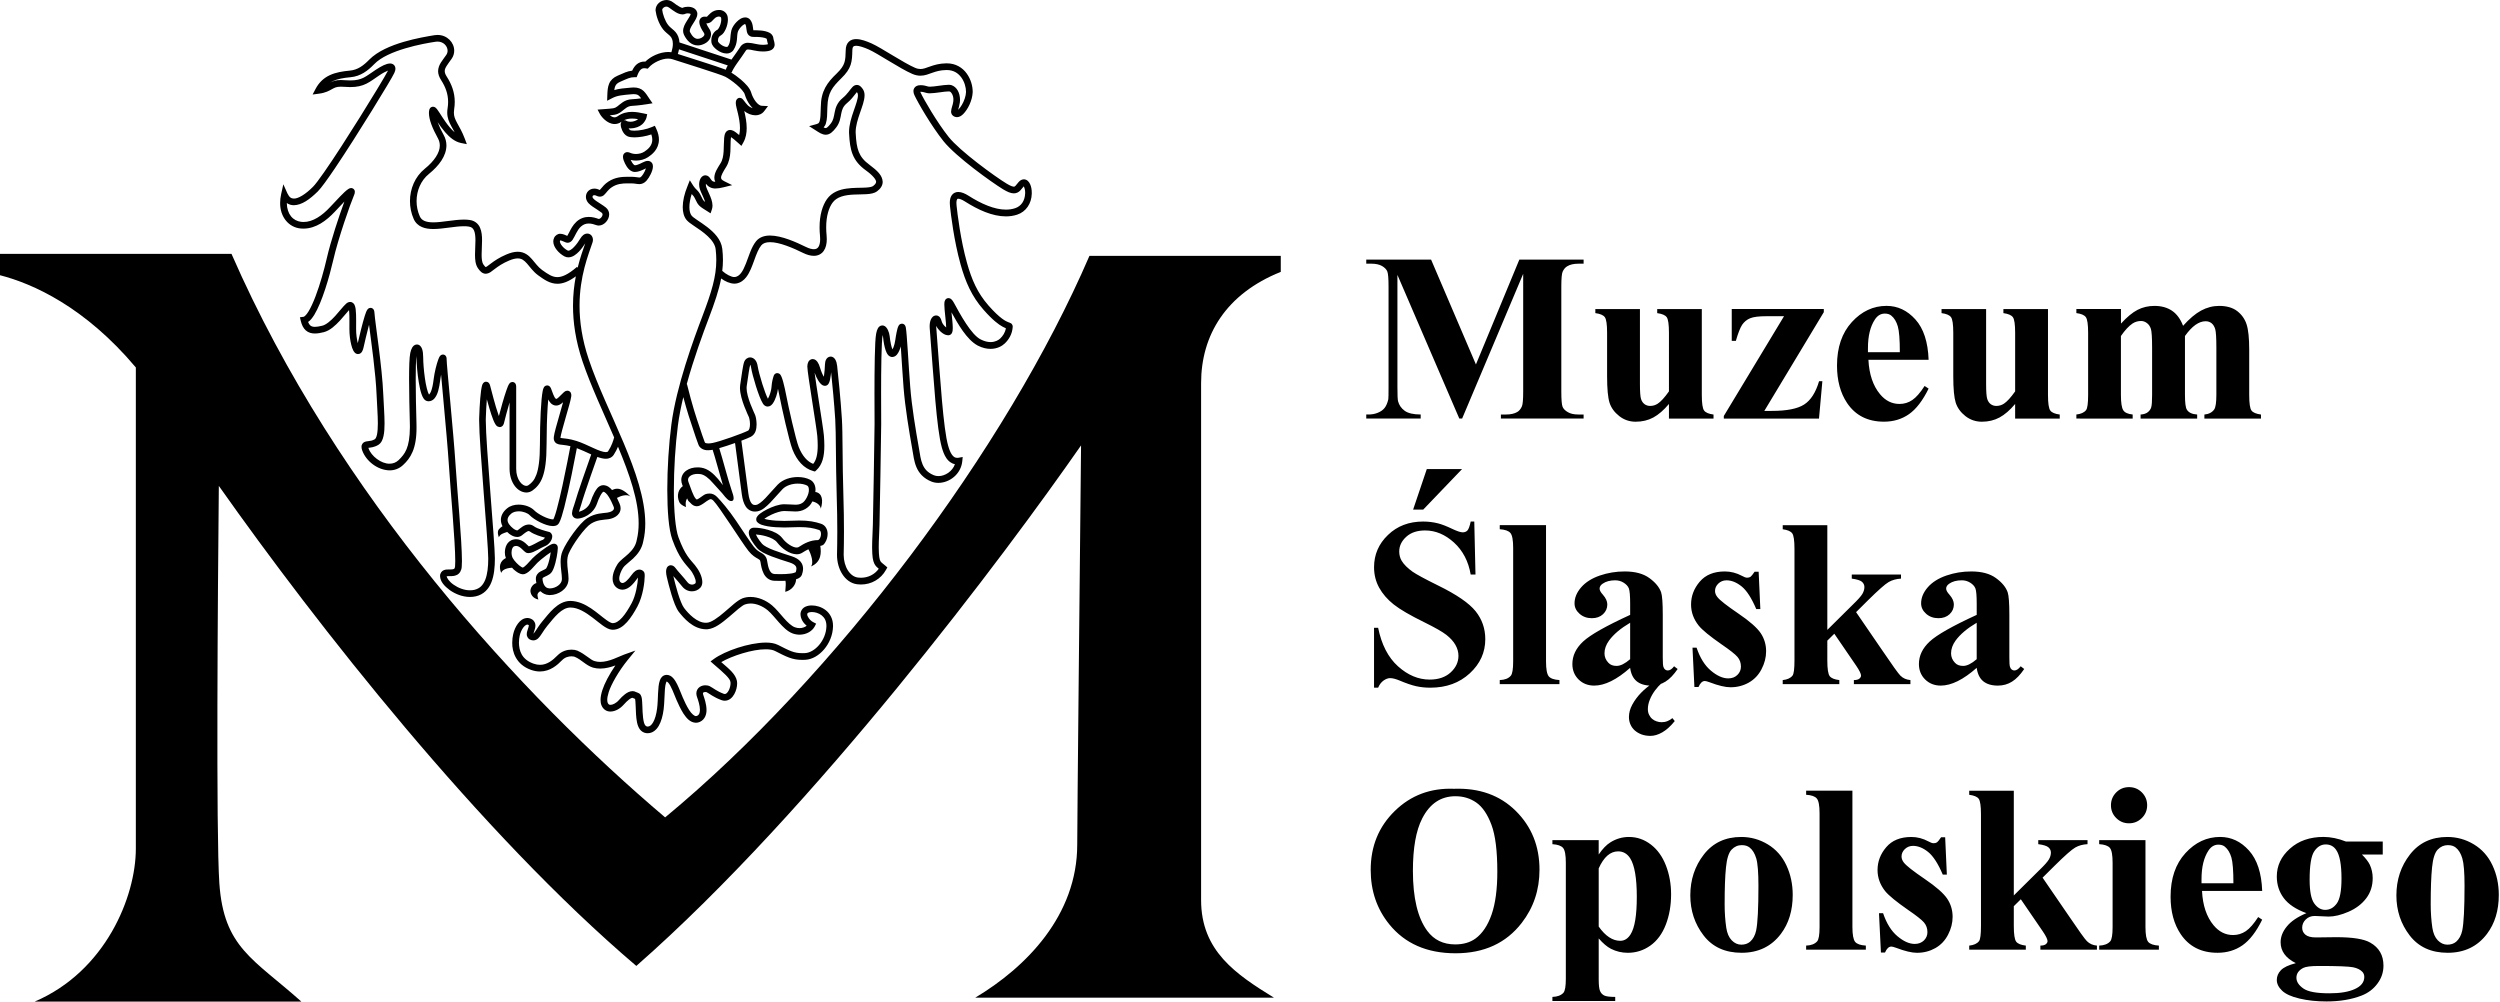<?xml version="1.0" encoding="UTF-8" standalone="no"?>
<svg
   xmlns:dc="http://purl.org/dc/elements/1.1/"
   xmlns:cc="http://creativecommons.org/ns#"
   xmlns:rdf="http://www.w3.org/1999/02/22-rdf-syntax-ns#"
   xmlns:svg="http://www.w3.org/2000/svg"
   xmlns="http://www.w3.org/2000/svg"
   version="1.1"
   id="Layer_1"
   x="0px"
   y="0px"
   width="160"
   height="64.135"
   viewBox="0 0 160 64.135"
   enable-background="new 0 0 198.975 80.719"
   xml:space="preserve"><defs
   id="defs13" />
<g
   id="g8"
   transform="matrix(0.817,0,0,0.817,-1.509,-1.046)">
	<path
   d="M 102.177,22.577 V 21.323 H 87.189 C 80.679,36.429 67.332,54.24 53.951,65.311 42.783,55.855 28.304,40.206 19.981,21.167 H 1.846 v 1.672 c 2.558,0.657 6.644,2.471 10.642,7.226 v 37.693 c 0,3.766 -2.375,9.613 -7.932,11.985 H 25.457 C 21.694,76.385 19.378,75.515 19.03,70.479 18.762,66.585 18.908,47.711 18.989,39.343 26.643,50.195 39.434,66.523 51.693,76.947 65.694,64.662 80.629,44.657 86.532,36.17 c -0.093,8.996 -0.3,29.41 -0.3,31.274 0,5.543 -3.993,9.602 -7.989,11.989 h 23.399 c -2.968,-1.827 -5.707,-3.65 -5.707,-7.647 v -40.49 c 0,-3.775 1.957,-6.999 6.242,-8.719"
   id="path2" />
	<path
   d="m 82.55,15.727 c -0.042,-0.095 -0.094,-0.184 -0.172,-0.26 -0.076,-0.075 -0.192,-0.14 -0.326,-0.14 -0.169,0.003 -0.307,0.095 -0.408,0.212 -0.114,0.13 -0.193,0.244 -0.251,0.301 -0.064,0.057 -0.069,0.06 -0.126,0.063 -0.071,0.003 -0.259,-0.05 -0.572,-0.243 C 79.834,15.141 77.037,13.117 76.16,12.007 75.248,10.864 74.201,9.053 73.957,8.521 73.948,8.5 73.941,8.485 73.936,8.471 c 0.011,0 0.022,0 0.035,0 0.12,-0.002 0.309,0.041 0.427,0.082 0.099,0.032 0.189,0.036 0.29,0.037 0.443,-0.004 1.15,-0.152 1.459,-0.148 0.051,0 0.083,0.005 0.084,0.005 0.099,0.009 0.309,0.272 0.301,0.642 0,0.044 -0.004,0.092 -0.009,0.141 -0.031,0.291 -0.159,0.502 -0.172,0.785 -0.001,0.083 0.021,0.199 0.103,0.288 0.079,0.089 0.184,0.13 0.279,0.147 0.028,0.005 0.056,0.009 0.082,0.009 0.209,-0.007 0.347,-0.115 0.477,-0.235 0.376,-0.375 0.721,-1.067 0.75,-1.716 0,-0.021 0,-0.038 0,-0.053 C 78.04,8.018 77.9,7.489 77.577,7.042 77.258,6.594 76.724,6.238 76.012,6.242 c -0.013,0 -0.027,0 -0.043,0 C 75.431,6.25 75.03,6.372 74.713,6.485 74.394,6.599 74.17,6.689 73.951,6.687 73.826,6.686 73.692,6.662 73.52,6.588 73.093,6.406 72.426,6.012 71.782,5.625 71.135,5.236 70.514,4.857 70.113,4.678 69.732,4.513 69.312,4.346 68.915,4.343 68.717,4.342 68.504,4.39 68.341,4.547 c -0.163,0.155 -0.238,0.384 -0.243,0.648 -0.01,0.444 -0.024,0.745 -0.109,0.997 -0.084,0.254 -0.24,0.497 -0.594,0.841 -0.749,0.713 -1.24,1.376 -1.25,2.614 -0.01,0.583 -0.033,0.944 -0.09,1.122 -0.067,0.17 -0.071,0.17 -0.262,0.238 l -0.564,0.155 0.493,0.315 c 0.298,0.186 0.504,0.348 0.811,0.357 0.158,0.001 0.313,-0.063 0.438,-0.163 0.128,-0.099 0.245,-0.231 0.38,-0.406 0.298,-0.39 0.334,-0.785 0.396,-1.092 0.067,-0.315 0.13,-0.545 0.454,-0.82 0.304,-0.251 0.501,-0.513 0.641,-0.696 0.05,-0.065 0.093,-0.121 0.126,-0.16 0.013,0.018 0.028,0.038 0.044,0.063 0.024,0.034 0.042,0.092 0.042,0.19 0.005,0.257 -0.157,0.715 -0.334,1.22 -0.175,0.508 -0.361,1.078 -0.364,1.655 0,0.041 0.002,0.086 0.005,0.13 0.034,0.634 0.092,1.156 0.282,1.627 0.188,0.471 0.514,0.871 1.02,1.236 0.594,0.421 0.833,0.772 0.813,0.909 -0.002,0.078 -0.039,0.175 -0.23,0.322 -0.064,0.058 -0.272,0.109 -0.554,0.124 -0.422,0.028 -0.991,0 -1.55,0.084 -0.558,0.082 -1.138,0.29 -1.514,0.819 -0.35,0.499 -0.579,1.243 -0.58,2.213 0,0.211 0.011,0.432 0.034,0.665 0.009,0.094 0.013,0.182 0.013,0.265 0.001,0.296 -0.062,0.504 -0.144,0.618 -0.085,0.109 -0.17,0.161 -0.353,0.166 -0.149,0 -0.361,-0.051 -0.62,-0.179 -0.75,-0.364 -1.872,-0.885 -2.807,-0.893 -0.412,-0.001 -0.824,0.113 -1.097,0.448 -0.388,0.485 -0.567,1.178 -0.8,1.759 -0.113,0.29 -0.236,0.549 -0.376,0.729 -0.142,0.181 -0.282,0.28 -0.467,0.313 -0.016,0.002 -0.036,0.002 -0.059,0.002 -0.222,0.012 -0.645,-0.207 -0.946,-0.481 0.033,-0.28 0.054,-0.561 0.054,-0.847 0,-0.284 -0.017,-0.575 -0.051,-0.875 -0.089,-0.755 -0.648,-1.296 -1.183,-1.713 -0.271,-0.208 -0.544,-0.387 -0.766,-0.537 -0.222,-0.15 -0.398,-0.282 -0.447,-0.348 -0.109,-0.128 -0.183,-0.362 -0.182,-0.679 0,-0.291 0.06,-0.641 0.179,-1.019 0.014,0.013 0.027,0.025 0.039,0.036 0.083,0.086 0.143,0.148 0.242,0.359 0.108,0.235 0.192,0.394 0.338,0.533 0.146,0.136 0.303,0.224 0.582,0.402 l 0.281,0.178 0.105,-0.317 c 0.031,-0.097 0.045,-0.194 0.045,-0.291 -0.004,-0.328 -0.135,-0.63 -0.256,-0.906 -0.124,-0.271 -0.243,-0.527 -0.256,-0.638 -0.005,-0.035 -0.007,-0.068 -0.007,-0.104 0,-0.021 0,-0.038 0.002,-0.057 0.165,0.217 0.43,0.379 0.759,0.367 0.177,0 0.373,-0.033 0.611,-0.091 l 0.688,-0.17 -0.635,-0.316 c -0.224,-0.124 -0.226,-0.177 -0.234,-0.271 -0.012,-0.152 0.168,-0.483 0.404,-0.849 0.452,-0.744 0.293,-1.678 0.363,-2.223 0.003,-0.041 0.009,-0.076 0.014,-0.104 0.11,0.072 0.317,0.235 0.57,0.47 l 0.242,0.218 0.159,-0.284 c 0.193,-0.345 0.254,-0.732 0.254,-1.11 0,-0.451 -0.088,-0.894 -0.172,-1.255 -0.008,-0.028 -0.014,-0.057 -0.021,-0.085 0.239,0.2 0.552,0.333 0.878,0.338 0.243,0.003 0.514,-0.095 0.686,-0.326 L 62.01,9.591 61.515,9.568 c -0.114,0 -0.297,-0.111 -0.459,-0.32 C 60.894,9.044 60.758,8.767 60.693,8.535 60.576,8.156 60.245,7.831 59.891,7.52 59.612,7.284 59.322,7.077 59.09,6.937 l 0.082,0.016 c 0.009,-0.088 0.204,-0.426 0.433,-0.746 0.229,-0.33 0.491,-0.678 0.655,-0.943 0.077,-0.104 0.077,-0.097 0.193,-0.108 0.198,-0.009 0.615,0.155 1.157,0.157 0.036,0 0.074,0 0.113,-10e-4 C 61.967,5.299 62.137,5.271 62.289,5.186 62.446,5.107 62.54,4.909 62.529,4.77 62.519,4.537 62.433,4.384 62.427,4.265 62.406,4.058 62.259,3.914 62.122,3.844 61.724,3.637 61.162,3.656 60.86,3.651 60.849,3.604 60.835,3.502 60.823,3.385 60.802,3.228 60.767,3.026 60.624,2.839 60.53,2.712 60.366,2.638 60.225,2.644 59.934,2.653 59.729,2.82 59.541,3.005 59.358,3.195 59.208,3.418 59.141,3.652 59.016,4.171 59.116,4.558 58.872,4.909 58.844,4.943 58.836,4.95 58.762,4.955 58.659,4.959 58.464,4.883 58.318,4.771 58.244,4.717 58.181,4.656 58.141,4.605 58.121,4.581 58.107,4.557 58.1,4.542 58.096,4.536 58.095,4.53 58.093,4.527 H 58.092 C 58.09,4.5 58.088,4.477 58.088,4.454 58.09,4.247 58.182,4.123 58.292,4.068 58.503,3.949 58.603,3.761 58.705,3.543 58.8,3.322 58.866,3.066 58.868,2.814 58.868,2.746 58.863,2.679 58.851,2.61 58.792,2.242 58.447,2.045 58.162,2.061 c -0.233,0 -0.465,0.085 -0.651,0.247 -0.148,0.129 -0.232,0.233 -0.27,0.268 -0.017,0.015 -0.018,0.012 -0.017,0.014 0,0 -0.004,0.003 -0.039,0.003 -0.021,0 -0.048,-10e-4 -0.083,-0.005 C 57.082,2.585 57.057,2.585 57.038,2.585 56.937,2.581 56.809,2.62 56.727,2.717 56.646,2.812 56.628,2.92 56.628,3.004 c 0.011,0.292 0.169,0.563 0.347,0.83 0.042,0.062 0.052,0.105 0.052,0.139 0.012,0.089 -0.125,0.266 -0.396,0.333 C 56.584,4.318 56.543,4.323 56.505,4.323 56.293,4.327 56.08,4.153 55.901,3.797 55.886,3.766 55.88,3.741 55.88,3.704 55.875,3.601 55.963,3.407 56.095,3.203 56.221,2.995 56.379,2.789 56.452,2.537 56.466,2.483 56.474,2.43 56.474,2.375 56.479,2.156 56.327,1.977 56.181,1.909 56.033,1.832 55.879,1.81 55.732,1.81 55.585,1.81 55.451,1.832 55.324,1.892 55.322,1.893 55.321,1.896 55.308,1.896 55.242,1.914 54.932,1.747 54.569,1.461 54.408,1.339 54.222,1.28 54.049,1.28 c -0.46,0.017 -0.83,0.341 -0.849,0.771 0,0.024 10e-4,0.046 0.003,0.065 0.048,0.396 0.237,1.018 0.587,1.464 0.182,0.226 0.372,0.351 0.496,0.47 0.125,0.12 0.201,0.212 0.251,0.444 0.013,0.07 0.02,0.148 0.02,0.224 0,0.207 -0.047,0.423 -0.096,0.585 C 54.454,5.328 54.446,5.348 54.44,5.37 54.359,5.359 54.276,5.352 54.195,5.352 53.535,5.36 52.843,5.679 52.4,6.107 52.376,6.104 52.35,6.103 52.326,6.103 c -0.205,-10e-4 -0.423,0.065 -0.6,0.216 -0.144,0.122 -0.259,0.287 -0.357,0.497 -0.383,0.037 -0.665,0.188 -1.14,0.393 -0.322,0.136 -0.551,0.352 -0.664,0.624 -0.113,0.268 -0.13,0.559 -0.143,0.896 l -0.015,0.444 0.395,-0.204 c 0.419,-0.215 0.781,-0.238 1.528,-0.306 0.06,-0.005 0.113,-0.008 0.16,-0.008 0.245,0.005 0.321,0.049 0.424,0.14 0.048,0.044 0.098,0.108 0.154,0.189 C 51.842,9.014 51.56,9.046 51.337,9.055 50.754,9.082 50.462,9.43 50.2,9.619 50.059,9.717 50.023,9.734 49.881,9.763 49.738,9.79 49.492,9.802 49.056,9.837 l -0.398,0.03 0.188,0.352 c 0.067,0.119 0.194,0.287 0.385,0.454 0.191,0.162 0.445,0.322 0.766,0.324 0.176,10e-4 0.365,-0.057 0.531,-0.177 0.005,-0.004 0.01,-0.007 0.015,-0.011 -0.022,0.026 -0.038,0.052 -0.043,0.072 -0.028,0.071 -0.029,0.115 -0.03,0.16 0.004,0.152 0.049,0.309 0.128,0.479 0.083,0.163 0.196,0.338 0.409,0.439 0.157,0.065 0.327,0.079 0.532,0.083 0.389,-0.002 0.882,-0.079 1.333,-0.232 0.052,0.158 0.073,0.294 0.073,0.412 0.002,0.479 -0.35,0.758 -0.618,0.937 -0.173,0.114 -0.418,0.184 -0.657,0.184 -0.166,0 -0.328,-0.033 -0.463,-0.093 -0.065,-0.028 -0.13,-0.051 -0.215,-0.053 -0.089,-0.005 -0.216,0.047 -0.275,0.137 -0.062,0.087 -0.067,0.167 -0.069,0.231 0.006,0.188 0.076,0.346 0.155,0.516 0.084,0.165 0.171,0.31 0.272,0.416 0.087,0.098 0.267,0.261 0.522,0.254 0.232,-0.003 0.472,-0.092 0.849,-0.282 -0.021,0.067 -0.052,0.149 -0.09,0.227 -0.075,0.157 -0.177,0.315 -0.241,0.384 -0.114,0.114 -0.115,0.098 -0.185,0.107 -0.087,0.005 -0.29,-0.054 -0.587,-0.057 -0.103,0 -0.217,-0.001 -0.34,-0.001 -0.428,0 -0.972,0.032 -1.495,0.375 -0.283,0.185 -0.452,0.393 -0.563,0.53 -0.054,0.067 -0.097,0.113 -0.117,0.132 -0.007,-0.003 -0.016,-0.005 -0.027,-0.012 -0.128,-0.066 -0.264,-0.101 -0.395,-0.099 -0.174,-0.001 -0.342,0.06 -0.466,0.178 -0.124,0.115 -0.197,0.287 -0.195,0.467 0,0.038 0.003,0.076 0.009,0.11 0.06,0.325 0.295,0.496 0.522,0.659 0.233,0.162 0.496,0.312 0.703,0.474 0.061,0.052 0.067,0.08 0.071,0.135 0.002,0.064 -0.041,0.17 -0.112,0.246 -0.069,0.08 -0.159,0.115 -0.181,0.11 -0.006,0 -0.009,-0.001 -0.011,-0.001 -0.198,-0.072 -0.468,-0.16 -0.778,-0.16 -0.308,-0.002 -0.663,0.098 -0.966,0.379 -0.285,0.263 -0.446,0.594 -0.57,0.837 -0.059,0.118 -0.11,0.217 -0.147,0.27 -0.143,-0.06 -0.314,-0.155 -0.546,-0.166 -0.182,-0.011 -0.404,0.125 -0.487,0.323 -0.044,0.088 -0.063,0.188 -0.063,0.277 0.003,0.257 0.123,0.478 0.279,0.675 0.159,0.197 0.366,0.371 0.591,0.494 0.099,0.053 0.208,0.08 0.313,0.079 0.346,-0.009 0.6,-0.224 0.828,-0.452 0.193,-0.204 0.362,-0.438 0.491,-0.644 -0.167,0.479 -0.398,1.122 -0.592,1.907 l -0.055,-0.063 v 0 c -0.71,0.615 -1.184,0.803 -1.536,0.8 -0.382,0.004 -0.731,-0.223 -1.198,-0.561 -0.31,-0.223 -0.527,-0.542 -0.788,-0.841 -0.252,-0.296 -0.601,-0.588 -1.119,-0.585 -0.257,0.001 -0.543,0.068 -0.875,0.208 -0.571,0.239 -0.955,0.509 -1.221,0.71 -0.132,0.102 -0.236,0.184 -0.31,0.232 -0.038,0.024 -0.067,0.039 -0.084,0.046 -0.01,0.002 -0.015,0.005 -0.018,0.005 -0.017,-0.008 -0.087,-0.065 -0.183,-0.208 -0.091,-0.123 -0.14,-0.406 -0.136,-0.758 0,-0.341 0.034,-0.738 0.034,-1.124 0,-0.348 -0.025,-0.69 -0.158,-0.993 -0.127,-0.305 -0.415,-0.557 -0.81,-0.607 -0.145,-0.022 -0.295,-0.03 -0.45,-0.03 -0.792,0.002 -1.7,0.218 -2.4,0.217 -0.278,0 -0.515,-0.035 -0.689,-0.111 -0.174,-0.079 -0.289,-0.18 -0.375,-0.37 -0.165,-0.375 -0.247,-0.781 -0.247,-1.183 0,-0.821 0.337,-1.621 0.966,-2.129 0.801,-0.653 1.365,-1.407 1.372,-2.231 0,-0.279 -0.07,-0.56 -0.218,-0.824 -0.207,-0.368 -0.366,-0.713 -0.473,-1.006 0.167,0.25 0.364,0.531 0.589,0.791 0.339,0.387 0.74,0.742 1.241,0.846 l 0.46,0.091 -0.164,-0.438 c -0.206,-0.55 -0.435,-0.92 -0.598,-1.222 -0.162,-0.303 -0.253,-0.515 -0.253,-0.815 0,-0.08 0.006,-0.164 0.021,-0.26 C 37.456,9.64 37.47,9.448 37.47,9.263 37.471,8.505 37.216,7.86 36.84,7.277 36.72,7.088 36.687,6.96 36.686,6.853 36.67,6.626 36.899,6.34 37.23,5.88 37.365,5.686 37.428,5.466 37.428,5.25 37.427,4.609 36.881,4.019 36.121,4.017 c -0.076,0 -0.156,0.006 -0.238,0.019 -0.955,0.163 -3.808,0.603 -5.103,1.91 -0.469,0.48 -0.91,0.807 -1.521,0.864 -0.581,0.055 -1.104,0.141 -1.565,0.353 -0.461,0.21 -0.851,0.558 -1.122,1.073 l -0.236,0.448 0.502,-0.067 c 0.508,-0.065 0.801,-0.232 1.014,-0.354 0.217,-0.117 0.334,-0.188 0.697,-0.193 0.064,0 0.135,0.004 0.214,0.009 0.186,0.015 0.354,0.023 0.509,0.023 0.545,0.002 0.939,-0.097 1.281,-0.268 0.342,-0.171 0.623,-0.394 1.004,-0.648 0.289,-0.198 0.536,-0.319 0.687,-0.376 -0.087,0.172 -0.421,0.75 -0.875,1.496 -0.737,1.221 -1.81,2.945 -2.79,4.458 -0.974,1.505 -1.881,2.821 -2.209,3.144 -0.577,0.588 -1.165,0.939 -1.5,0.928 -0.208,-0.011 -0.348,-0.078 -0.506,-0.402 l -0.321,-0.717 -0.171,0.767 c -0.054,0.242 -0.08,0.473 -0.08,0.692 -0.01,1.094 0.668,1.91 1.595,2.002 0.079,0.008 0.157,0.011 0.233,0.011 0.979,-0.003 1.799,-0.624 2.464,-1.332 0.231,-0.249 0.5,-0.54 0.741,-0.788 -0.411,1.114 -1.064,3.073 -1.384,4.468 -0.196,0.858 -0.517,2.016 -0.876,2.958 -0.179,0.47 -0.369,0.889 -0.549,1.181 -0.174,0.299 -0.364,0.435 -0.387,0.42 l -0.286,0.038 0.066,0.281 c 0.076,0.323 0.201,0.578 0.399,0.751 0.199,0.175 0.453,0.241 0.706,0.239 0.221,0 0.45,-0.042 0.698,-0.104 0.499,-0.13 0.908,-0.526 1.27,-0.913 0.281,-0.309 0.535,-0.628 0.707,-0.814 0.006,0.044 0.012,0.091 0.014,0.144 0.015,0.179 0.017,0.413 0.017,0.672 0,0.205 -10e-4,0.428 -10e-4,0.658 0,0.45 0.058,0.893 0.144,1.237 0.042,0.173 0.092,0.321 0.155,0.443 0.033,0.062 0.067,0.119 0.12,0.173 0.05,0.052 0.134,0.114 0.259,0.115 0.176,-0.004 0.274,-0.124 0.319,-0.207 0.053,-0.091 0.083,-0.19 0.112,-0.316 0.085,-0.386 0.246,-1.079 0.403,-1.67 0.009,-0.033 0.017,-0.065 0.026,-0.098 0.177,1.384 0.525,3.802 0.593,5.51 0.031,0.771 0.097,1.574 0.097,2.22 0,0.347 -0.021,0.653 -0.068,0.873 -0.047,0.222 -0.126,0.336 -0.171,0.359 -0.175,0.111 -0.348,0.132 -0.527,0.153 -0.09,0.012 -0.181,0.016 -0.296,0.072 -0.123,0.05 -0.233,0.233 -0.219,0.372 0,0.099 0.023,0.189 0.061,0.294 0.303,0.825 1.199,1.531 2.137,1.548 0.373,0.002 0.756,-0.128 1.063,-0.422 0.563,-0.521 1.063,-1.247 1.049,-2.958 0,-0.091 -10e-4,-0.184 -0.003,-0.279 -0.028,-1.039 -0.061,-2.391 -0.061,-3.506 -10e-4,-0.781 0.019,-1.461 0.062,-1.796 0.001,0.034 0.002,0.075 0.001,0.113 10e-4,0.469 0.064,1.252 0.178,1.945 0.057,0.347 0.126,0.667 0.213,0.921 0.045,0.128 0.091,0.24 0.155,0.336 0.064,0.094 0.152,0.202 0.327,0.229 0.028,0.004 0.053,0.005 0.075,0.005 0.169,0 0.324,-0.08 0.429,-0.189 0.303,-0.327 0.398,-0.852 0.482,-1.481 0.015,-0.13 0.039,-0.271 0.066,-0.417 0.053,0.606 0.125,1.384 0.202,2.227 0.155,1.689 0.33,3.612 0.403,4.771 0.134,2.095 0.506,6.074 0.505,7.61 0,0.171 -0.005,0.313 -0.014,0.409 -0.024,0.174 -0.056,0.18 -0.093,0.206 -0.042,0.025 -0.153,0.041 -0.291,0.04 -0.036,0 -0.072,0 -0.112,0 -0.117,10e-4 -0.242,-0.003 -0.39,0.057 -0.153,0.053 -0.291,0.249 -0.289,0.431 0,0 -10e-4,0.02 -10e-4,0.037 0.019,0.43 0.341,0.781 0.763,1.094 0.43,0.302 0.991,0.534 1.583,0.534 0.152,0 0.306,-0.016 0.459,-0.051 0.606,-0.136 1.008,-0.566 1.215,-1.097 0.213,-0.534 0.274,-1.178 0.275,-1.861 -0.001,-1.328 -0.714,-8.934 -0.713,-10.826 0,-0.062 0,-0.116 0.002,-0.16 0.017,-0.54 0.045,-1.062 0.081,-1.489 0.063,0.228 0.13,0.475 0.201,0.715 0.101,0.337 0.207,0.662 0.309,0.915 0.051,0.126 0.101,0.231 0.158,0.323 0.065,0.078 0.1,0.199 0.337,0.225 0.133,0.003 0.233,-0.089 0.269,-0.151 0.043,-0.066 0.061,-0.125 0.076,-0.192 0.081,-0.34 0.253,-0.996 0.429,-1.588 v 5.196 c 0.007,1.053 0.584,1.834 1.31,1.86 0.171,0.002 0.345,-0.055 0.491,-0.162 0.298,-0.212 0.599,-0.521 0.792,-1.063 0.196,-0.543 0.306,-1.313 0.307,-2.518 0,-1.078 0.032,-2.171 0.086,-2.989 0.014,-0.206 0.029,-0.393 0.044,-0.558 0.055,0.106 0.119,0.209 0.209,0.3 0.096,0.095 0.241,0.178 0.41,0.178 0.143,0 0.277,-0.057 0.397,-0.142 0.051,-0.037 0.1,-0.076 0.146,-0.119 -0.079,0.292 -0.185,0.666 -0.292,1.033 -0.199,0.695 -0.397,1.368 -0.431,1.675 -0.002,0.034 -0.006,0.066 -0.006,0.101 -0.007,0.134 0.054,0.32 0.196,0.409 0.199,0.115 0.351,0.098 0.568,0.13 0.147,0.016 0.327,0.043 0.541,0.094 -0.101,0.526 -0.347,1.818 -0.617,3.06 -0.152,0.7 -0.312,1.382 -0.454,1.896 -0.071,0.256 -0.137,0.472 -0.195,0.618 -0.026,0.071 -0.051,0.124 -0.069,0.156 -0.012,0.002 -0.026,0.004 -0.045,0.004 -0.154,0.002 -0.475,-0.097 -0.763,-0.244 -0.291,-0.143 -0.569,-0.333 -0.68,-0.452 -0.289,-0.292 -0.752,-0.456 -1.23,-0.46 -0.317,0 -0.65,0.079 -0.916,0.3 -0.323,0.262 -0.48,0.587 -0.479,0.896 0,0.182 0.051,0.349 0.128,0.495 -0.099,0.065 -0.207,0.147 -0.284,0.242 -0.178,0.221 -10e-4,0.624 -10e-4,0.624 0.099,-0.25 0.36,-0.318 0.652,-0.414 0.039,0.035 0.115,0.11 0.158,0.143 0.175,0.13 0.375,0.245 0.621,0.249 0.125,0.002 0.263,-0.041 0.373,-0.127 0.242,-0.201 0.458,-0.353 0.531,-0.336 0.028,0.004 0.051,0.004 0.104,0.041 0.34,0.244 0.871,0.395 1.174,0.475 -0.053,0.079 -0.141,0.17 -0.194,0.177 -0.178,0.065 -0.399,0.195 -0.626,0.315 -0.173,0.096 -0.37,0.174 -0.444,0.193 -0.055,-0.05 -0.164,-0.16 -0.289,-0.269 -0.168,-0.139 -0.404,-0.288 -0.714,-0.292 -0.069,0 -0.143,0.009 -0.218,0.028 -0.243,0.052 -0.425,0.223 -0.522,0.411 -0.1,0.191 -0.136,0.401 -0.137,0.603 10e-4,0.183 0.021,0.271 0.08,0.431 -0.454,0.226 -0.577,0.661 -0.369,1.163 0.114,-0.313 0.577,-0.389 0.851,-0.407 0.06,0.063 0.069,0.083 0.132,0.141 0.226,0.19 0.431,0.358 0.723,0.375 0.046,0 0.093,-0.007 0.137,-0.021 0.222,-0.08 0.38,-0.231 0.547,-0.398 0.163,-0.165 0.319,-0.347 0.444,-0.48 0.092,-0.098 0.415,-0.37 0.719,-0.595 0.115,-0.084 0.228,-0.166 0.329,-0.231 -0.023,0.169 -0.061,0.372 -0.106,0.564 -0.043,0.187 -0.097,0.365 -0.151,0.501 -0.027,0.068 -0.054,0.127 -0.079,0.164 -0.011,0.02 -0.021,0.033 -0.029,0.043 -0.006,0.008 -0.008,0.008 -0.007,0.008 -0.114,0.084 -0.267,0.135 -0.433,0.227 -0.164,0.076 -0.372,0.29 -0.36,0.574 0,0 -10e-4,0.02 0,0.039 0.004,0.092 0.02,0.192 0.043,0.294 -0.257,0.058 -0.512,0.382 -0.463,0.694 0.029,0.18 0.165,0.492 0.614,0.597 -0.065,-0.284 -0.141,-0.417 0.071,-0.604 0.03,-0.025 0.07,-0.034 0.104,-0.045 0.156,0.159 0.376,0.28 0.647,0.294 0.029,0.002 0.057,0.003 0.084,0.003 0.336,-0.002 0.67,-0.117 0.944,-0.315 0.27,-0.197 0.488,-0.493 0.511,-0.862 0.003,-0.04 0.004,-0.078 0.004,-0.117 -0.002,-0.405 -0.104,-0.865 -0.102,-1.296 0,-0.242 0.031,-0.468 0.114,-0.66 0.134,-0.318 0.449,-0.841 0.794,-1.311 0.34,-0.468 0.731,-0.899 0.948,-1.029 0.497,-0.31 0.93,-0.294 1.355,-0.351 0.192,-0.026 0.409,-0.089 0.602,-0.217 0.19,-0.123 0.371,-0.348 0.368,-0.642 0,-0.119 -0.028,-0.242 -0.082,-0.363 -0.04,-0.089 -0.109,-0.258 -0.204,-0.448 0.3,-0.168 0.814,-0.326 1.076,-0.097 -0.619,-0.626 -0.984,-0.688 -1.298,-0.584 -0.063,0.02 -0.115,0.043 -0.164,0.064 -0.164,-0.197 -0.367,-0.365 -0.668,-0.381 -0.064,0 -0.131,0.011 -0.197,0.032 -0.268,0.104 -0.378,0.318 -0.512,0.545 -0.124,0.229 -0.225,0.485 -0.291,0.686 -0.17,0.535 -0.664,0.758 -0.925,0.818 0.04,-0.135 0.122,-0.359 0.183,-0.573 0.09,-0.346 0.431,-1.352 0.744,-2.252 0.209,-0.603 0.407,-1.161 0.517,-1.47 0.227,0.084 0.447,0.143 0.663,0.146 0.223,0.005 0.478,-0.091 0.618,-0.309 0.146,-0.219 0.252,-0.436 0.336,-0.636 0.903,2.16 1.624,4.242 1.617,6.007 0,0.443 -0.044,0.865 -0.141,1.264 l -0.002,0.007 -10e-4,0.011 c -0.08,0.471 -0.344,0.805 -0.653,1.096 -0.308,0.295 -0.647,0.504 -0.854,0.808 -0.199,0.313 -0.385,0.724 -0.389,1.14 -0.004,0.256 0.09,0.542 0.338,0.723 0.131,0.094 0.286,0.145 0.433,0.143 0.273,-10e-4 0.489,-0.143 0.669,-0.3 0.179,-0.161 0.332,-0.354 0.457,-0.529 0.035,-0.05 0.066,-0.089 0.094,-0.12 -0.021,0.454 -0.167,1.396 -0.498,2.004 -0.236,0.438 -0.492,0.849 -0.751,1.136 -0.261,0.291 -0.511,0.434 -0.724,0.429 -0.011,0 -0.021,0 -0.033,0 -0.062,0.003 -0.246,-0.08 -0.462,-0.238 -0.667,-0.464 -1.626,-1.485 -2.828,-1.501 v 0 h -0.01 c -0.511,0.004 -0.933,0.269 -1.283,0.585 -0.354,0.323 -0.65,0.712 -0.911,1.024 -0.244,0.293 -0.408,0.573 -0.533,0.757 -0.062,0.092 -0.116,0.158 -0.149,0.189 -0.004,0.002 -0.007,0.006 -0.011,0.008 0.011,-0.047 0.033,-0.119 0.062,-0.199 0.039,-0.121 0.092,-0.262 0.095,-0.434 0.01,-0.169 -0.09,-0.395 -0.286,-0.496 -0.109,-0.064 -0.231,-0.097 -0.351,-0.097 -0.317,0.006 -0.554,0.202 -0.73,0.433 -0.178,0.237 -0.309,0.534 -0.377,0.845 -0.041,0.182 -0.073,0.41 -0.073,0.659 -0.012,0.728 0.306,1.72 1.479,2.13 0.241,0.085 0.474,0.124 0.693,0.124 0.802,-0.004 1.361,-0.504 1.729,-0.881 0.231,-0.238 0.512,-0.307 0.736,-0.307 0.123,-10e-4 0.228,0.026 0.258,0.038 0.533,0.218 0.859,0.666 1.43,0.846 0.189,0.053 0.38,0.076 0.566,0.076 0.426,-0.002 0.838,-0.115 1.19,-0.247 -0.49,0.717 -0.86,1.43 -1.022,1.937 -0.09,0.285 -0.14,0.538 -0.14,0.765 -0.005,0.31 0.105,0.6 0.34,0.774 0.13,0.098 0.286,0.137 0.434,0.137 0.381,-0.005 0.755,-0.219 1.047,-0.547 0.137,-0.154 0.282,-0.299 0.41,-0.395 0.126,-0.099 0.237,-0.138 0.269,-0.132 0.013,0 0.015,10e-4 0.021,0.003 0.077,0.043 0.145,0.066 0.184,0.077 0.014,0.067 0.036,0.243 0.045,0.548 0.019,0.445 0.025,0.906 0.108,1.297 0.042,0.195 0.103,0.375 0.215,0.534 0.11,0.154 0.292,0.279 0.503,0.306 0.041,0.004 0.078,0.006 0.117,0.006 v 0 c 0.383,0 0.682,-0.255 0.871,-0.588 0.193,-0.338 0.315,-0.778 0.379,-1.289 0.066,-0.54 0.061,-1.129 0.099,-1.574 0.018,-0.219 0.05,-0.406 0.089,-0.509 0.019,-0.054 0.04,-0.08 0.046,-0.09 v 0 c 0.012,0 0.052,0.011 0.12,0.086 0.223,0.228 0.46,0.904 0.66,1.373 0.123,0.275 0.304,0.69 0.536,1.052 0.236,0.35 0.516,0.702 0.976,0.72 0.103,0 0.209,-0.023 0.309,-0.069 0.406,-0.184 0.529,-0.599 0.522,-0.94 -0.002,-0.472 -0.178,-0.945 -0.257,-1.179 l -0.246,0.087 0.245,-0.087 c -0.018,-0.052 -0.022,-0.087 -0.022,-0.108 0.004,-0.052 0.007,-0.048 0.035,-0.073 0.027,-0.023 0.093,-0.043 0.156,-0.041 0.049,0 0.093,0.013 0.106,0.018 0.204,0.102 0.536,0.396 1.163,0.62 0.083,0.03 0.168,0.046 0.252,0.046 0.364,-0.005 0.603,-0.263 0.746,-0.521 0.146,-0.266 0.22,-0.567 0.222,-0.839 0,-0.062 -0.005,-0.124 -0.015,-0.185 -0.121,-0.562 -0.594,-0.925 -1.231,-1.48 0.843,-0.493 2.45,-1.012 3.487,-1.004 0.309,-0.002 0.563,0.047 0.716,0.127 0.894,0.453 1.351,0.706 2.143,0.703 0.081,0 0.164,-0.002 0.252,-0.007 0.545,-0.034 1.065,-0.354 1.463,-0.822 0.397,-0.47 0.677,-1.099 0.695,-1.788 v -0.052 c 0.004,-0.555 -0.249,-0.981 -0.583,-1.234 -0.334,-0.254 -0.733,-0.361 -1.078,-0.362 -0.18,0 -0.345,0.028 -0.494,0.096 -0.254,0.108 -0.401,0.37 -0.392,0.604 0.011,0.345 0.204,0.661 0.483,0.894 -0.132,0.097 -0.332,0.187 -0.558,0.182 -0.114,0 -0.237,-0.019 -0.368,-0.067 -0.251,-0.088 -0.559,-0.375 -0.861,-0.718 -0.305,-0.342 -0.606,-0.729 -0.933,-1.003 -0.479,-0.397 -1.078,-0.653 -1.678,-0.654 -0.206,0 -0.413,0.031 -0.609,0.1 -0.433,0.165 -0.896,0.635 -1.421,1.075 -0.509,0.446 -1.066,0.834 -1.38,0.843 -0.027,0.003 -0.055,0.004 -0.081,0.004 -0.691,0.015 -1.381,-0.713 -1.717,-1.163 -0.137,-0.17 -0.335,-0.671 -0.488,-1.178 -0.151,-0.496 -0.28,-1.013 -0.351,-1.316 0.214,0.249 0.48,0.536 0.681,0.798 0.205,0.269 0.5,0.399 0.777,0.397 0.251,0 0.489,-0.099 0.658,-0.281 0.119,-0.135 0.155,-0.298 0.155,-0.449 -0.009,-0.444 -0.265,-0.933 -0.577,-1.318 -0.398,-0.48 -0.771,-0.774 -1.289,-2.178 -0.24,-0.644 -0.365,-2.086 -0.363,-3.727 0,-1.634 0.116,-3.484 0.315,-5.032 0.091,-0.71 0.241,-1.467 0.425,-2.229 0.31,1.163 0.534,1.827 0.817,2.666 0.082,0.242 0.216,0.673 0.367,1.056 0.076,0.235 0.367,0.458 0.763,0.44 0.105,0 0.223,-0.015 0.352,-0.035 0.206,0.623 0.54,1.899 0.803,2.773 -0.121,-0.165 -0.253,-0.336 -0.392,-0.5 -0.357,-0.411 -0.774,-0.796 -1.312,-0.876 -0.097,-0.015 -0.192,-0.02 -0.286,-0.02 -0.334,0 -0.637,0.084 -0.873,0.251 -0.235,0.16 -0.399,0.431 -0.397,0.733 0,0.123 0.025,0.249 0.074,0.372 0.014,0.036 0.03,0.075 0.043,0.114 -0.314,0.225 -0.512,0.696 -0.28,1.237 0.11,0.255 0.532,0.402 0.532,0.402 0,0 -0.099,-0.402 0.091,-0.68 0.014,0.035 0.027,0.069 0.043,0.103 0.078,0.166 0.114,0.136 0.228,0.268 0.109,0.126 0.269,0.244 0.479,0.246 0.082,0 0.161,-0.021 0.233,-0.051 0.226,-0.103 0.398,-0.247 0.547,-0.349 0.148,-0.108 0.263,-0.158 0.319,-0.155 0.042,0.004 0.094,0.01 0.203,0.114 0.207,0.201 0.785,1.042 1.342,1.879 0.565,0.844 1.127,1.703 1.407,2.058 0.287,0.367 0.572,0.519 0.738,0.613 0.168,0.113 0.16,0.074 0.206,0.263 0.042,0.269 0.098,0.594 0.243,0.886 0.136,0.289 0.421,0.565 0.833,0.579 0.14,0.007 0.31,0.01 0.491,0.01 0.126,0 0.257,-0.003 0.388,-0.008 0.04,0.174 0.023,0.437 -0.015,0.865 0.531,-0.131 0.843,-0.587 0.848,-0.984 0.049,-0.018 0.099,-0.031 0.145,-0.054 0.12,-0.056 0.251,-0.138 0.313,-0.311 0.04,-0.123 0.087,-0.279 0.089,-0.462 10e-4,-0.18 -0.054,-0.389 -0.204,-0.563 -0.15,-0.176 -0.375,-0.313 -0.689,-0.414 -0.431,-0.14 -0.945,-0.298 -1.391,-0.469 -0.442,-0.165 -0.819,-0.37 -0.928,-0.506 -0.124,-0.144 -0.266,-0.335 -0.369,-0.506 -0.049,-0.08 -0.089,-0.159 -0.116,-0.226 0.198,0.013 0.512,0.057 0.813,0.146 0.363,0.102 0.706,0.278 0.847,0.473 0.396,0.504 0.967,0.92 1.537,0.935 0.153,0 0.312,-0.037 0.446,-0.129 0.158,-0.104 0.314,-0.191 0.471,-0.265 0.2,0.357 0.444,1.066 0.2,1.348 0.843,-0.349 0.807,-1.118 0.733,-1.611 0.23,-0.034 0.289,-0.119 0.392,-0.287 0.118,-0.19 0.178,-0.414 0.181,-0.644 0.005,-0.305 -0.137,-0.679 -0.514,-0.804 -0.484,-0.162 -0.972,-0.254 -1.711,-0.253 -0.19,0 -0.398,0.006 -0.628,0.017 -0.178,0.009 -0.36,0.014 -0.539,0.014 -0.447,0 -0.875,-0.028 -1.202,-0.083 -0.144,-0.021 -0.269,-0.052 -0.363,-0.084 0.129,-0.095 0.336,-0.225 0.554,-0.322 0.351,-0.166 0.763,-0.292 0.992,-0.287 0.337,0 0.607,0.036 0.882,0.036 0.255,0.002 0.526,-0.041 0.791,-0.199 0.247,-0.155 0.406,-0.307 0.543,-0.588 0.29,0.059 0.631,0.258 0.659,0.569 0.202,-0.623 0.123,-1.194 -0.381,-1.303 -0.018,-0.006 -0.03,0 -0.046,-0.002 0.006,-0.057 0.013,-0.114 0.014,-0.169 0.004,-0.298 -0.111,-0.631 -0.424,-0.794 -0.275,-0.143 -0.611,-0.211 -0.963,-0.211 -0.555,0.002 -1.161,0.17 -1.577,0.597 -0.329,0.344 -0.655,0.737 -0.955,1.049 -0.296,0.313 -0.587,0.525 -0.725,0.534 -0.034,0.006 -0.065,0.011 -0.094,0.011 -0.142,-0.007 -0.205,-0.041 -0.301,-0.171 -0.092,-0.134 -0.174,-0.379 -0.22,-0.723 -0.104,-0.753 -0.5,-3.776 -0.549,-4.143 0.321,-0.121 0.593,-0.235 0.752,-0.314 0.389,-0.217 0.434,-0.638 0.44,-0.964 -0.003,-0.318 -0.056,-0.584 -0.112,-0.731 -0.046,-0.116 -0.209,-0.445 -0.37,-0.869 -0.16,-0.416 -0.304,-0.911 -0.302,-1.253 0,-0.054 0.004,-0.103 0.01,-0.145 0.058,-0.4 0.111,-0.785 0.162,-1.098 0.041,-0.262 0.085,-0.482 0.116,-0.584 v 10e-4 c 0.021,0.037 0.047,0.106 0.063,0.209 0.05,0.324 0.202,0.899 0.38,1.467 0.182,0.569 0.374,1.103 0.555,1.385 0.068,0.107 0.196,0.223 0.367,0.222 0.214,-0.011 0.318,-0.137 0.4,-0.242 0.224,-0.316 0.363,-0.812 0.407,-1.15 0.046,0.2 0.09,0.413 0.129,0.617 0.159,0.825 0.739,3.456 1.008,4.143 0.344,0.871 0.895,1.481 1.622,1.683 l 0.138,0.036 0.106,-0.097 c 0.481,-0.439 0.629,-1.097 0.629,-1.929 0,-0.244 -0.013,-0.507 -0.035,-0.789 -0.031,-0.374 -0.225,-1.597 -0.413,-2.807 -0.126,-0.805 -0.25,-1.62 -0.316,-2.12 0.086,0.242 0.184,0.447 0.284,0.61 0.066,0.107 0.132,0.197 0.207,0.27 0.077,0.068 0.157,0.145 0.32,0.151 0.007,0 0.012,0 0.012,0 h 0.006 l 0.011,-0.001 c 0.142,-0.016 0.212,-0.102 0.248,-0.155 0.115,-0.188 0.139,-0.399 0.18,-0.675 0.01,-0.076 0.019,-0.155 0.026,-0.233 0.093,0.879 0.246,2.475 0.324,3.703 0.068,1.087 0.034,3.362 0.112,5.873 0.035,1.118 0.048,2.076 0.048,2.888 0,0.696 -0.01,1.282 -0.021,1.77 -10e-4,0.023 -10e-4,0.049 -10e-4,0.075 0,0.55 0.144,1.077 0.41,1.497 0.263,0.419 0.665,0.739 1.165,0.802 0.099,0.013 0.196,0.019 0.293,0.019 h 0.009 c 0.814,0.002 1.563,-0.424 1.963,-1.154 l 0.103,-0.185 -0.161,-0.139 c -0.234,-0.195 -0.337,-0.258 -0.389,-0.37 -0.063,-0.113 -0.117,-0.377 -0.123,-0.972 0,-0.048 -0.001,-0.093 -0.001,-0.138 0,-0.564 0.043,-0.998 0.059,-1.707 0.015,-0.759 0.133,-6.907 0.133,-7.895 0,-0.367 -0.008,-1.316 -0.007,-2.409 -0.001,-0.92 0.005,-1.941 0.024,-2.798 0.016,-0.839 0.052,-1.542 0.098,-1.775 0.016,0.055 0.028,0.108 0.03,0.15 0.019,0.196 0.062,0.529 0.14,0.832 0.04,0.153 0.086,0.297 0.153,0.428 0.067,0.118 0.151,0.266 0.374,0.307 0.021,0.002 0.038,0.004 0.053,0.004 0.178,-0.004 0.301,-0.104 0.378,-0.2 0.138,-0.174 0.229,-0.402 0.291,-0.633 0.01,0.134 0.019,0.274 0.027,0.418 0.06,0.903 0.126,1.97 0.191,2.803 0.124,1.574 0.424,3.359 0.694,4.895 0.074,0.409 0.121,0.885 0.312,1.339 0.188,0.454 0.547,0.883 1.173,1.135 0.177,0.071 0.365,0.103 0.552,0.103 0.861,-0.005 1.759,-0.671 1.868,-1.685 l 0.033,-0.342 -0.335,0.06 c -0.036,0.005 -0.07,0.007 -0.099,0.007 -0.172,-0.002 -0.284,-0.078 -0.412,-0.253 -0.123,-0.173 -0.219,-0.435 -0.291,-0.69 -0.383,-1.337 -0.613,-5.144 -0.93,-9.235 -0.002,-0.043 -0.005,-0.082 -0.005,-0.118 0,-0.014 0,-0.027 10e-4,-0.038 0.082,0.166 0.196,0.309 0.317,0.424 0.188,0.168 0.363,0.296 0.606,0.309 0.029,0 0.056,-0.003 0.082,-0.007 0.109,-0.022 0.178,-0.095 0.208,-0.147 0.086,-0.158 0.074,-0.266 0.081,-0.421 -0.001,-0.328 -0.06,-0.813 -0.102,-1.226 0.498,0.901 1.197,2.146 2.058,2.607 0.359,0.184 0.699,0.259 0.999,0.258 0.517,0 0.901,-0.216 1.118,-0.424 0.302,-0.288 0.584,-0.713 0.622,-1.298 v -0.006 -0.016 c 0.01,-0.082 -0.063,-0.22 -0.132,-0.255 -0.11,-0.066 -0.142,-0.06 -0.212,-0.089 -0.189,-0.072 -0.648,-0.279 -1.554,-1.309 -0.869,-0.99 -1.315,-2.024 -1.687,-3.349 -0.501,-1.794 -0.749,-3.854 -0.813,-4.478 -0.008,-0.076 -0.012,-0.142 -0.012,-0.198 -0.001,-0.18 0.037,-0.276 0.06,-0.305 0.024,-0.027 0.019,-0.028 0.084,-0.034 0.09,-0.004 0.291,0.064 0.525,0.216 1.028,0.652 2.138,1.165 3.205,1.167 0.301,0 0.599,-0.042 0.885,-0.136 0.694,-0.226 1.122,-0.873 1.143,-1.633 0,-0.025 0,-0.047 0,-0.069 0.003,-0.248 -0.037,-0.474 -0.12,-0.666 M 58.7,6.741 C 58.318,6.592 57.617,6.362 56.867,6.122 56.131,5.884 55.38,5.649 54.944,5.509 54.977,5.407 55.01,5.284 55.036,5.145 l 3.82,1.259 C 58.788,6.52 58.737,6.632 58.7,6.741 Z M 54.198,3.252 C 53.939,2.939 53.749,2.344 53.721,2.054 53.72,2.05 53.72,2.048 53.72,2.048 53.717,2.026 53.743,1.953 53.809,1.896 c 0.064,-0.06 0.154,-0.098 0.239,-0.098 0.064,10e-4 0.128,0.016 0.208,0.076 0.388,0.279 0.675,0.52 1.051,0.536 0.082,10e-4 0.169,-0.016 0.247,-0.056 0.012,-0.008 0.096,-0.03 0.177,-0.028 0.083,0 0.169,0.018 0.205,0.04 0.008,0.004 0.013,0.008 0.016,0.009 -10e-4,0.004 -0.002,0.012 -0.005,0.026 -0.023,0.098 -0.156,0.304 -0.295,0.521 -0.135,0.223 -0.288,0.466 -0.294,0.777 0,0.106 0.023,0.221 0.078,0.326 0.21,0.425 0.556,0.809 1.07,0.814 0.083,0 0.167,-0.01 0.251,-0.031 0.407,-0.103 0.779,-0.39 0.792,-0.839 0,-0.149 -0.052,-0.303 -0.146,-0.438 -0.1,-0.136 -0.185,-0.307 -0.226,-0.42 0.003,0 0.006,0 0.01,0 0.154,0.009 0.328,-0.068 0.411,-0.156 0.087,-0.084 0.138,-0.154 0.257,-0.257 0.084,-0.075 0.211,-0.122 0.308,-0.121 0.128,0.016 0.15,0.024 0.177,0.123 0.004,0.03 0.008,0.068 0.008,0.11 0,0.155 -0.048,0.36 -0.119,0.523 -0.035,0.081 -0.075,0.151 -0.111,0.2 -0.017,0.024 -0.033,0.043 -0.044,0.054 -0.012,0.013 -0.014,0.01 -0.012,0.013 -0.3,0.146 -0.494,0.473 -0.494,0.852 0,0.042 0.003,0.087 0.008,0.136 0.046,0.271 0.227,0.438 0.435,0.601 0.213,0.155 0.47,0.28 0.752,0.284 C 58.954,5.48 59.18,5.39 59.306,5.195 59.67,4.632 59.542,4.107 59.644,3.788 59.669,3.686 59.782,3.5 59.916,3.367 60.032,3.238 60.177,3.164 60.217,3.16 c 0.066,0.081 0.089,0.252 0.111,0.456 0.015,0.101 0.026,0.21 0.1,0.335 0.071,0.129 0.251,0.227 0.41,0.219 0.188,-0.001 0.501,0 0.749,0.043 0.125,0.021 0.231,0.053 0.284,0.084 0.022,0.011 0.034,0.021 0.039,0.027 0.026,0.193 0.085,0.354 0.098,0.418 -0.042,0.015 -0.139,0.041 -0.307,0.046 -0.03,0 -0.06,10e-4 -0.09,10e-4 -0.437,0.004 -0.78,-0.15 -1.157,-0.158 -0.223,-0.012 -0.499,0.107 -0.637,0.357 -0.141,0.228 -0.402,0.577 -0.638,0.915 -0.011,0.017 -0.021,0.03 -0.031,0.045 L 55.073,4.605 C 55.069,4.533 55.061,4.462 55.047,4.388 54.984,4.049 54.812,3.818 54.642,3.665 54.472,3.509 54.32,3.407 54.198,3.252 Z m -3.3,7.486 -0.062,-0.036 h -0.07 c -0.018,-0.003 -0.035,0 -0.052,0.002 0.203,-0.1 0.414,-0.134 0.643,-0.137 0.153,0 0.31,0.018 0.47,0.044 -0.009,0.009 -0.017,0.017 -0.026,0.026 -0.069,0.07 -0.335,0.188 -0.568,0.182 -0.126,0 -0.242,-0.027 -0.335,-0.081 z m -4.02,29.924 c -0.063,0.26 -0.21,0.531 -0.222,0.823 0,0.083 0.019,0.199 0.108,0.295 0.091,0.099 0.218,0.127 0.319,0.125 0.019,0 0.04,0 0.062,-0.002 0.354,-0.032 1.164,-0.297 1.473,-1.189 0.058,-0.176 0.152,-0.413 0.255,-0.602 0.051,-0.097 0.105,-0.179 0.15,-0.233 0.022,-0.026 0.043,-0.046 0.057,-0.059 0.005,-0.004 0.01,-0.006 0.013,-0.008 0.011,-0.003 0.02,-0.005 0.031,-0.005 0.054,-0.021 0.265,0.139 0.424,0.415 0.164,0.262 0.291,0.569 0.356,0.719 0.029,0.066 0.039,0.118 0.039,0.153 -0.002,0.08 -0.035,0.136 -0.138,0.21 -0.099,0.068 -0.255,0.116 -0.382,0.132 -0.349,0.052 -0.934,0.032 -1.561,0.426 -0.345,0.221 -0.726,0.668 -1.093,1.165 -0.363,0.496 -0.688,1.026 -0.852,1.411 -0.122,0.283 -0.155,0.581 -0.155,0.865 10e-4,0.499 0.105,0.98 0.101,1.296 0,0.031 0,0.06 -10e-4,0.086 -0.01,0.169 -0.117,0.339 -0.3,0.473 -0.18,0.134 -0.425,0.215 -0.636,0.215 -0.017,0 -0.035,0 -0.053,-0.003 -0.191,-0.013 -0.291,-0.096 -0.385,-0.237 -0.089,-0.14 -0.136,-0.341 -0.142,-0.497 l -10e-4,-0.004 v -0.009 0 c 0.011,-0.078 -0.009,-0.047 0.093,-0.121 0.1,-0.058 0.29,-0.119 0.484,-0.258 0.155,-0.12 0.22,-0.27 0.294,-0.444 0.203,-0.521 0.323,-1.281 0.327,-1.589 -10e-4,-0.032 0,-0.059 -0.008,-0.104 -0.009,-0.064 -0.056,-0.147 -0.125,-0.188 -0.068,-0.045 -0.128,-0.05 -0.169,-0.05 -0.105,0.003 -0.158,0.03 -0.224,0.061 -0.418,0.197 -1.199,0.818 -1.456,1.082 -0.138,0.148 -0.29,0.326 -0.435,0.473 -0.127,0.134 -0.262,0.237 -0.321,0.262 -0.017,-0.004 -0.059,-0.02 -0.116,-0.052 -0.225,-0.125 -0.566,-0.486 -0.677,-0.698 -0.053,-0.095 -0.096,-0.264 -0.095,-0.431 -0.001,-0.138 0.029,-0.27 0.076,-0.356 0.05,-0.091 0.097,-0.13 0.183,-0.151 0.035,-0.009 0.067,-0.013 0.098,-0.013 0.127,-0.002 0.252,0.066 0.381,0.171 0.132,0.109 0.226,0.233 0.375,0.335 0.08,0.05 0.155,0.057 0.217,0.057 0.256,-0.009 0.471,-0.135 0.715,-0.258 0.231,-0.121 0.471,-0.255 0.558,-0.283 0.18,-0.067 0.311,-0.187 0.411,-0.315 0.096,-0.135 0.17,-0.269 0.176,-0.448 0.017,-0.121 -0.098,-0.336 -0.277,-0.365 -0.2,-0.046 -0.903,-0.238 -1.154,-0.433 -0.125,-0.094 -0.273,-0.144 -0.413,-0.141 -0.396,0.017 -0.625,0.281 -0.85,0.441 -0.019,0.015 -0.026,0.019 -0.054,0.021 -0.052,10e-4 -0.182,-0.049 -0.307,-0.146 -0.124,-0.093 -0.247,-0.223 -0.322,-0.329 -0.08,-0.109 -0.126,-0.229 -0.125,-0.344 0.002,-0.139 0.055,-0.298 0.289,-0.495 0.142,-0.119 0.353,-0.18 0.584,-0.18 0.345,-0.006 0.721,0.149 0.854,0.299 0.191,0.196 0.493,0.396 0.825,0.561 0.333,0.162 0.68,0.292 0.995,0.296 0.104,-0.002 0.21,-0.014 0.316,-0.069 0.112,-0.065 0.14,-0.128 0.182,-0.194 0.131,-0.24 0.254,-0.657 0.398,-1.211 0.382,-1.478 0.83,-3.805 0.985,-4.629 0.345,0.128 0.717,0.306 1.075,0.468 0.018,0.008 0.035,0.015 0.051,0.023 -0.264,0.745 -1.11,3.137 -1.281,3.784 z m 3.072,-5.099 c -0.048,0.195 -0.188,0.651 -0.459,1.057 -0.042,0.056 -0.064,0.071 -0.185,0.077 -0.199,0.005 -0.575,-0.132 -0.981,-0.321 -0.412,-0.185 -0.867,-0.411 -1.314,-0.552 -0.541,-0.174 -0.938,-0.198 -1.156,-0.223 -0.043,-0.005 -0.08,-0.012 -0.104,-0.018 0,-0.009 0.001,-0.02 0.002,-0.032 0.017,-0.188 0.215,-0.904 0.412,-1.583 0.2,-0.696 0.397,-1.354 0.431,-1.636 0.004,-0.036 0.005,-0.065 0.005,-0.095 -10e-4,-0.054 -0.003,-0.111 -0.042,-0.191 -0.033,-0.083 -0.167,-0.171 -0.265,-0.162 -0.176,0.015 -0.214,0.079 -0.28,0.125 -0.168,0.145 -0.371,0.386 -0.504,0.476 -0.063,0.045 -0.093,0.046 -0.097,0.046 -0.004,-10e-4 -0.008,0.004 -0.044,-0.03 -0.115,-0.097 -0.252,-0.503 -0.361,-0.796 -0.017,-0.038 -0.033,-0.073 -0.067,-0.12 -0.032,-0.038 -0.105,-0.111 -0.231,-0.114 -0.16,0.008 -0.224,0.104 -0.252,0.145 -0.055,0.093 -0.07,0.164 -0.093,0.262 -0.139,0.653 -0.221,2.452 -0.223,4.243 10e-4,1.172 -0.111,1.889 -0.276,2.34 -0.166,0.448 -0.36,0.637 -0.609,0.818 -0.062,0.047 -0.119,0.063 -0.185,0.063 -0.135,0.002 -0.334,-0.096 -0.5,-0.329 -0.165,-0.229 -0.29,-0.579 -0.289,-1.01 v -6.395 c 0,-0.061 -0.002,-0.11 -0.016,-0.171 -0.009,-0.031 -0.018,-0.065 -0.052,-0.117 -0.03,-0.048 -0.122,-0.12 -0.226,-0.117 -0.175,0.015 -0.204,0.094 -0.237,0.123 -0.096,0.132 -0.147,0.286 -0.233,0.523 -0.192,0.547 -0.436,1.419 -0.591,2.021 -0.009,-0.027 -0.02,-0.052 -0.029,-0.079 -0.263,-0.734 -0.566,-1.967 -0.657,-2.3 -0.015,-0.055 -0.028,-0.097 -0.058,-0.148 -0.026,-0.042 -0.082,-0.151 -0.259,-0.163 -0.125,0.002 -0.195,0.073 -0.225,0.111 -0.059,0.076 -0.071,0.128 -0.091,0.191 -0.114,0.407 -0.188,1.421 -0.226,2.548 -0.002,0.053 -0.002,0.112 -0.002,0.178 0,1.946 0.714,9.563 0.713,10.826 0,0.653 -0.065,1.241 -0.237,1.668 -0.178,0.426 -0.421,0.679 -0.85,0.783 -0.111,0.025 -0.225,0.036 -0.341,0.036 -0.448,0.003 -0.928,-0.187 -1.282,-0.438 -0.355,-0.239 -0.556,-0.566 -0.542,-0.664 0.031,-0.004 0.088,-0.009 0.159,-0.009 0.034,0 0.071,0 0.112,0 0.151,0 0.34,0.002 0.537,-0.099 0.201,-0.101 0.346,-0.335 0.366,-0.618 0.012,-0.123 0.018,-0.274 0.018,-0.458 -10e-4,-1.594 -0.374,-5.557 -0.507,-7.646 -0.075,-1.172 -0.248,-3.093 -0.403,-4.784 -0.154,-1.686 -0.292,-3.171 -0.29,-3.379 0,-0.051 -0.001,-0.094 -0.016,-0.151 -0.008,-0.028 -0.017,-0.063 -0.052,-0.111 -0.03,-0.047 -0.122,-0.116 -0.22,-0.111 -0.13,0.006 -0.178,0.064 -0.208,0.091 -0.092,0.106 -0.109,0.181 -0.162,0.308 -0.133,0.363 -0.294,1.002 -0.358,1.531 -0.046,0.393 -0.117,0.739 -0.207,0.958 -0.045,0.108 -0.094,0.185 -0.128,0.217 -0.014,0.014 -0.024,0.021 -0.032,0.027 -0.102,-0.155 -0.244,-0.714 -0.321,-1.291 -0.085,-0.598 -0.132,-1.243 -0.132,-1.617 0,-0.269 -0.028,-0.481 -0.083,-0.649 -0.03,-0.084 -0.066,-0.159 -0.126,-0.228 -0.058,-0.068 -0.16,-0.136 -0.284,-0.136 -0.198,0.008 -0.3,0.135 -0.366,0.24 -0.068,0.113 -0.115,0.251 -0.152,0.423 -0.076,0.367 -0.093,1.111 -0.095,2.033 0,1.125 0.034,2.48 0.061,3.52 0.003,0.091 0.004,0.181 0.004,0.266 -0.013,1.637 -0.395,2.098 -0.887,2.58 -0.212,0.198 -0.445,0.276 -0.705,0.278 -0.653,0.014 -1.449,-0.603 -1.646,-1.2 -0.006,-0.017 -0.011,-0.03 -0.015,-0.043 0.15,-0.02 0.472,-0.037 0.787,-0.237 0.237,-0.155 0.338,-0.409 0.399,-0.688 0.062,-0.282 0.081,-0.614 0.081,-0.982 0,-0.679 -0.067,-1.483 -0.098,-2.24 -0.089,-2.243 -0.646,-5.664 -0.692,-6.422 -0.005,-0.066 -0.011,-0.117 -0.029,-0.178 -0.011,-0.032 -0.022,-0.068 -0.06,-0.114 -0.033,-0.044 -0.12,-0.107 -0.218,-0.104 -0.16,0.011 -0.203,0.088 -0.236,0.12 -0.099,0.136 -0.141,0.283 -0.217,0.508 -0.182,0.579 -0.413,1.543 -0.548,2.139 -0.073,-0.294 -0.133,-0.712 -0.13,-1.114 0,-0.228 0.002,-0.45 0.002,-0.658 0,-0.346 -0.005,-0.649 -0.037,-0.89 -0.017,-0.121 -0.038,-0.225 -0.086,-0.33 -0.04,-0.095 -0.163,-0.239 -0.347,-0.237 -0.143,0.002 -0.234,0.069 -0.312,0.134 -0.238,0.212 -0.523,0.599 -0.862,0.969 -0.333,0.367 -0.717,0.692 -1.012,0.759 -0.229,0.057 -0.423,0.089 -0.572,0.089 -0.176,-0.002 -0.279,-0.038 -0.364,-0.111 -0.06,-0.051 -0.12,-0.136 -0.172,-0.272 0.19,-0.122 0.332,-0.322 0.482,-0.553 0.617,-1.008 1.185,-2.976 1.489,-4.296 0.389,-1.705 1.334,-4.394 1.621,-5.062 0.041,-0.101 0.07,-0.166 0.072,-0.277 0,-0.045 -0.005,-0.114 -0.062,-0.19 -0.058,-0.079 -0.167,-0.116 -0.229,-0.111 -0.128,0.008 -0.17,0.047 -0.227,0.079 -0.176,0.114 -0.393,0.329 -0.651,0.592 -0.255,0.261 -0.535,0.564 -0.771,0.818 -0.623,0.668 -1.344,1.172 -2.083,1.168 -0.06,0 -0.119,-0.004 -0.179,-0.011 -0.639,-0.073 -1.115,-0.584 -1.129,-1.473 0.167,0.114 0.359,0.174 0.558,0.171 0.624,-0.014 1.242,-0.463 1.869,-1.08 0.282,-0.285 0.752,-0.94 1.34,-1.809 0.875,-1.298 1.985,-3.043 2.9,-4.525 C 31.439,9.204 31.849,8.53 32.158,8.011 32.47,7.488 32.671,7.138 32.738,6.99 32.787,6.879 32.821,6.779 32.822,6.66 32.824,6.565 32.788,6.439 32.694,6.356 32.6,6.274 32.489,6.253 32.399,6.253 32.09,6.264 31.759,6.438 31.271,6.755 30.871,7.02 30.599,7.233 30.324,7.369 30.049,7.502 29.764,7.58 29.275,7.581 29.136,7.581 28.982,7.576 28.808,7.562 28.716,7.552 28.631,7.548 28.551,7.548 28.147,7.545 27.878,7.656 27.67,7.771 c 0.077,-0.05 0.158,-0.095 0.244,-0.135 0.37,-0.171 0.838,-0.258 1.394,-0.307 0.79,-0.073 1.355,-0.512 1.849,-1.02 1.051,-1.11 3.884,-1.624 4.811,-1.759 0.055,-0.009 0.105,-0.013 0.155,-0.013 0.478,0 0.784,0.37 0.786,0.712 0,0.116 -0.032,0.226 -0.104,0.333 -0.287,0.428 -0.625,0.749 -0.64,1.269 0,0.229 0.081,0.463 0.237,0.705 0.34,0.532 0.546,1.065 0.548,1.705 0,0.156 -0.013,0.322 -0.04,0.495 -0.02,0.12 -0.029,0.233 -0.029,0.341 -10e-4,0.421 0.145,0.748 0.317,1.064 0.083,0.152 0.173,0.308 0.266,0.483 C 37.208,11.428 36.959,11.129 36.747,10.826 36.557,10.558 36.393,10.292 36.26,10.089 36.193,9.987 36.135,9.901 36.078,9.828 36.048,9.792 36.02,9.76 35.981,9.725 35.941,9.696 35.892,9.647 35.766,9.641 35.683,9.637 35.585,9.69 35.544,9.745 c -0.044,0.056 -0.058,0.1 -0.068,0.139 -0.021,0.081 -0.028,0.168 -0.028,0.258 0.005,0.515 0.267,1.179 0.699,1.963 0.105,0.191 0.151,0.378 0.152,0.571 0.007,0.559 -0.43,1.223 -1.179,1.826 -0.767,0.622 -1.158,1.574 -1.158,2.534 0,0.473 0.095,0.95 0.29,1.393 0.134,0.308 0.373,0.523 0.647,0.638 0.274,0.118 0.578,0.152 0.895,0.154 0.79,-0.004 1.7,-0.221 2.4,-0.218 0.134,0 0.26,0.007 0.374,0.026 0.238,0.041 0.322,0.126 0.41,0.303 0.082,0.18 0.113,0.462 0.113,0.781 0,0.356 -0.034,0.751 -0.034,1.124 0.003,0.383 0.026,0.749 0.228,1.053 0.086,0.125 0.167,0.223 0.262,0.302 0.093,0.077 0.22,0.134 0.35,0.133 0.32,-0.021 0.468,-0.208 0.728,-0.39 0.254,-0.191 0.587,-0.428 1.107,-0.646 0.289,-0.121 0.508,-0.166 0.674,-0.166 0.317,0.004 0.489,0.143 0.727,0.406 0.231,0.26 0.473,0.628 0.875,0.921 0.462,0.332 0.907,0.656 1.503,0.66 0.436,0 0.896,-0.182 1.443,-0.583 -0.131,0.682 -0.222,1.454 -0.221,2.31 0,1.271 0.197,2.732 0.749,4.365 0.647,1.904 1.613,3.951 2.476,5.952 -0.006,0.003 -0.006,0.005 -0.008,0.009 z m 4.488,-1.021 c -0.203,1.576 -0.319,3.438 -0.319,5.1 0.003,1.674 0.11,3.116 0.394,3.905 0.524,1.453 1.012,1.897 1.378,2.333 0.257,0.299 0.466,0.767 0.457,0.984 0,0.071 -0.018,0.1 -0.02,0.1 -0.057,0.063 -0.16,0.111 -0.272,0.111 -0.124,-0.003 -0.251,-0.051 -0.364,-0.194 -0.316,-0.408 -0.751,-0.857 -0.92,-1.092 -0.086,-0.105 -0.171,-0.218 -0.377,-0.232 -0.147,-0.003 -0.276,0.111 -0.314,0.206 -0.046,0.098 -0.055,0.189 -0.057,0.295 0,0.123 0.02,0.267 0.06,0.437 0.072,0.305 0.205,0.845 0.367,1.374 0.167,0.534 0.345,1.039 0.573,1.344 0.37,0.464 1.096,1.349 2.13,1.364 0.04,0 0.079,-0.003 0.116,-0.003 0.598,-0.058 1.147,-0.52 1.683,-0.967 0.519,-0.451 1.036,-0.914 1.256,-0.979 0.138,-0.049 0.284,-0.072 0.437,-0.072 0.444,-0.002 0.946,0.204 1.344,0.535 0.263,0.219 0.562,0.591 0.878,0.948 0.319,0.354 0.65,0.702 1.068,0.861 0.188,0.067 0.375,0.099 0.549,0.099 0.56,-0.008 0.991,-0.292 1.176,-0.635 l 0.118,-0.229 -0.229,-0.12 c -0.273,-0.135 -0.483,-0.469 -0.469,-0.613 0.009,-0.075 0.004,-0.082 0.089,-0.131 0.053,-0.026 0.155,-0.048 0.275,-0.048 0.235,-10e-4 0.539,0.081 0.759,0.254 0.221,0.176 0.377,0.417 0.381,0.821 0,0.012 0,0.028 0,0.047 -0.013,0.546 -0.243,1.07 -0.571,1.457 -0.327,0.388 -0.748,0.622 -1.094,0.638 -0.079,0.005 -0.153,0.006 -0.224,0.006 -0.666,-10e-4 -0.982,-0.182 -1.908,-0.648 -0.27,-0.135 -0.594,-0.181 -0.951,-0.182 -1.335,0.009 -3.201,0.657 -4.069,1.284 l -0.261,0.192 0.243,0.215 c 0.798,0.683 1.295,1.119 1.318,1.403 0.004,0.023 0.007,0.057 0.007,0.096 10e-4,0.166 -0.058,0.413 -0.157,0.586 -0.102,0.184 -0.217,0.259 -0.29,0.253 -0.021,0 -0.046,-0.003 -0.076,-0.013 -0.552,-0.201 -0.794,-0.432 -1.1,-0.594 -0.11,-0.055 -0.225,-0.076 -0.344,-0.076 -0.152,0 -0.313,0.035 -0.457,0.136 -0.145,0.098 -0.259,0.286 -0.256,0.5 0,0.093 0.02,0.187 0.054,0.283 0.08,0.223 0.229,0.664 0.227,1.004 -0.007,0.262 -0.063,0.394 -0.217,0.469 -0.037,0.014 -0.065,0.021 -0.093,0.021 -0.105,0.016 -0.339,-0.164 -0.539,-0.483 -0.201,-0.312 -0.375,-0.703 -0.497,-0.979 -0.126,-0.287 -0.27,-0.694 -0.445,-1.044 -0.089,-0.176 -0.185,-0.338 -0.308,-0.473 -0.12,-0.132 -0.288,-0.25 -0.504,-0.251 -0.02,0 -0.043,10e-4 -0.075,0.007 -0.25,0.032 -0.397,0.239 -0.458,0.418 -0.104,0.283 -0.124,0.634 -0.145,1.025 -0.017,0.389 -0.027,0.809 -0.073,1.175 -0.057,0.465 -0.172,0.852 -0.314,1.094 -0.147,0.251 -0.283,0.329 -0.419,0.329 -0.016,0 -0.032,-0.002 -0.051,-0.003 C 52.471,58.177 52.441,58.16 52.39,58.095 52.227,57.901 52.182,57.221 52.165,56.549 52.14,56.09 52.145,55.917 52.029,55.712 51.963,55.609 51.848,55.558 51.796,55.541 51.737,55.52 51.71,55.513 51.666,55.49 51.583,55.443 51.488,55.42 51.4,55.42 h -0.005 c -0.228,0.006 -0.41,0.11 -0.583,0.237 -0.173,0.13 -0.336,0.296 -0.487,0.468 -0.205,0.241 -0.499,0.376 -0.656,0.369 -0.062,0 -0.097,-0.013 -0.12,-0.03 -0.079,-0.063 -0.129,-0.147 -0.133,-0.359 0,-0.151 0.035,-0.356 0.115,-0.607 0.18,-0.581 0.774,-1.644 1.5,-2.533 l 0.59,-0.723 -0.878,0.313 c -0.434,0.16 -1.178,0.578 -1.876,0.576 -0.145,0 -0.286,-0.018 -0.423,-0.058 -0.335,-0.078 -0.707,-0.527 -1.368,-0.823 -0.123,-0.05 -0.275,-0.08 -0.463,-0.08 -0.328,-0.001 -0.76,0.105 -1.11,0.467 -0.346,0.354 -0.792,0.726 -1.355,0.723 -0.158,0 -0.329,-0.029 -0.519,-0.096 -0.932,-0.338 -1.12,-1.021 -1.131,-1.639 0,-0.207 0.026,-0.398 0.06,-0.546 0.052,-0.242 0.16,-0.48 0.283,-0.644 0.125,-0.167 0.253,-0.231 0.315,-0.226 0.027,0 0.053,0.006 0.09,0.027 0.038,0.03 0.015,-0.006 0.025,0.044 0.002,0.044 -0.026,0.149 -0.066,0.264 -0.039,0.12 -0.092,0.248 -0.095,0.415 -0.012,0.141 0.088,0.354 0.262,0.425 0.077,0.04 0.164,0.063 0.252,0.062 0.153,0.003 0.284,-0.072 0.372,-0.153 0.258,-0.247 0.405,-0.609 0.735,-1.002 0.268,-0.322 0.553,-0.691 0.859,-0.968 0.301,-0.273 0.604,-0.444 0.918,-0.451 h 0.024 c 0.582,-0.006 1.197,0.378 1.748,0.802 0.276,0.21 0.535,0.427 0.777,0.602 0.246,0.169 0.466,0.313 0.739,0.336 0.021,10e-4 0.041,10e-4 0.059,10e-4 0.442,-0.003 0.805,-0.264 1.11,-0.601 0.308,-0.343 0.578,-0.782 0.823,-1.24 0.432,-0.815 0.559,-1.906 0.564,-2.376 -10e-4,-0.056 -0.003,-0.104 -0.007,-0.148 -0.016,-0.051 0.011,-0.073 -0.077,-0.198 -0.059,-0.069 -0.176,-0.151 -0.33,-0.151 -0.239,0.008 -0.426,0.158 -0.629,0.441 -0.114,0.157 -0.249,0.325 -0.38,0.442 -0.132,0.119 -0.254,0.174 -0.322,0.17 -0.039,-0.002 -0.073,-0.01 -0.127,-0.047 -0.083,-0.063 -0.12,-0.142 -0.124,-0.299 -0.004,-0.245 0.142,-0.609 0.306,-0.855 0.087,-0.15 0.428,-0.395 0.773,-0.711 0.342,-0.321 0.7,-0.757 0.807,-1.379 0.106,-0.441 0.153,-0.902 0.153,-1.379 -0.014,-3.843 -3.042,-8.717 -4.427,-12.849 -0.533,-1.58 -0.722,-2.979 -0.722,-4.198 10e-4,-2.333 0.69,-3.986 1.017,-4.967 0.021,-0.066 0.032,-0.134 0.032,-0.198 0,-0.115 -0.032,-0.227 -0.104,-0.325 -0.071,-0.095 -0.2,-0.171 -0.339,-0.168 -0.242,0.007 -0.412,0.168 -0.552,0.401 -0.12,0.202 -0.296,0.456 -0.481,0.647 -0.181,0.199 -0.376,0.305 -0.45,0.294 -0.025,0 -0.041,-0.004 -0.063,-0.017 -0.16,-0.086 -0.323,-0.223 -0.434,-0.362 -0.115,-0.14 -0.169,-0.283 -0.166,-0.349 0,-0.024 0.005,-0.037 0.009,-0.048 0.012,-0.023 0.017,-0.028 0.02,-0.031 v 0 c 0.043,-0.008 0.233,0.078 0.436,0.161 0.044,0.016 0.094,0.025 0.144,0.025 0.207,-0.006 0.317,-0.138 0.388,-0.235 0.204,-0.303 0.35,-0.763 0.649,-1.031 0.208,-0.188 0.404,-0.239 0.613,-0.241 0.208,-0.001 0.421,0.061 0.599,0.127 0.063,0.023 0.127,0.034 0.189,0.033 0.238,-0.005 0.424,-0.126 0.567,-0.28 0.141,-0.158 0.244,-0.361 0.247,-0.596 0.003,-0.193 -0.089,-0.406 -0.27,-0.545 -0.25,-0.196 -0.524,-0.349 -0.728,-0.492 -0.21,-0.139 -0.311,-0.273 -0.304,-0.307 -0.002,-0.014 -0.003,-0.026 -0.003,-0.034 0.009,-0.087 0.032,-0.114 0.141,-0.125 0.041,0 0.094,0.009 0.158,0.042 0.083,0.043 0.175,0.073 0.275,0.073 0.133,0.002 0.251,-0.061 0.324,-0.126 0.213,-0.195 0.302,-0.411 0.629,-0.623 0.396,-0.259 0.804,-0.291 1.21,-0.292 0.114,0 0.228,0.003 0.34,0.003 0.225,-10e-4 0.371,0.051 0.587,0.056 0.189,0.008 0.415,-0.09 0.574,-0.28 0.116,-0.132 0.228,-0.311 0.323,-0.506 0.092,-0.199 0.167,-0.393 0.171,-0.601 0,-0.084 -0.012,-0.184 -0.086,-0.283 -0.073,-0.101 -0.21,-0.153 -0.316,-0.149 -0.132,0.002 -0.246,0.044 -0.378,0.111 -0.352,0.183 -0.549,0.233 -0.619,0.231 -0.06,-0.009 -0.045,0.002 -0.149,-0.098 -0.026,-0.024 -0.116,-0.155 -0.177,-0.283 -0.006,-0.012 -0.012,-0.024 -0.018,-0.038 0.137,0.035 0.278,0.052 0.418,0.052 0.335,-0.001 0.668,-0.09 0.943,-0.27 0.291,-0.191 0.848,-0.606 0.852,-1.373 0,-0.26 -0.066,-0.545 -0.211,-0.856 l -0.108,-0.229 -0.231,0.099 c -0.424,0.186 -0.999,0.287 -1.377,0.286 -0.163,10e-4 -0.295,-0.024 -0.321,-0.038 -0.021,-0.005 -0.08,-0.064 -0.129,-0.147 0.049,0.005 0.097,0.007 0.145,0.007 0.375,-0.006 0.706,-0.132 0.921,-0.321 0.269,-0.25 0.33,-0.504 0.338,-0.537 l 0.054,-0.254 -0.252,-0.056 c -0.29,-0.064 -0.606,-0.126 -0.938,-0.128 -0.373,0 -0.773,0.087 -1.134,0.35 -0.087,0.061 -0.155,0.077 -0.227,0.078 -0.111,0.003 -0.25,-0.061 -0.377,-0.159 0.14,-0.011 0.25,-0.021 0.353,-0.04 0.204,-0.032 0.374,-0.115 0.536,-0.237 C 50.85,9.778 50.992,9.592 51.36,9.574 51.861,9.551 52.554,9.438 52.558,9.438 L 52.965,9.372 52.731,9.033 C 52.569,8.799 52.455,8.594 52.271,8.416 52.087,8.234 51.816,8.128 51.488,8.133 c -0.065,0 -0.135,0.003 -0.208,0.01 -0.536,0.049 -0.928,0.074 -1.312,0.194 0.016,-0.125 0.04,-0.225 0.073,-0.301 0.066,-0.147 0.151,-0.242 0.392,-0.351 0.581,-0.252 0.767,-0.357 1.109,-0.357 h 0.178 l 0.064,-0.167 c 0.091,-0.239 0.19,-0.375 0.273,-0.444 0.086,-0.069 0.156,-0.091 0.265,-0.093 0.038,0 0.08,0.004 0.127,0.012 l 0.143,0.024 0.096,-0.107 c 0.304,-0.353 0.987,-0.688 1.503,-0.681 0.121,0 0.231,0.017 0.327,0.048 0.342,0.114 1.277,0.404 2.185,0.696 0.899,0.288 1.801,0.59 1.964,0.679 0.188,0.095 0.558,0.342 0.881,0.62 0.327,0.271 0.606,0.606 0.64,0.761 0.087,0.301 0.244,0.625 0.456,0.894 0.051,0.064 0.106,0.126 0.164,0.185 C 60.659,9.707 60.505,9.615 60.409,9.513 60.307,9.409 60.222,9.297 60.152,9.202 60.116,9.154 60.084,9.114 60.045,9.071 60,9.037 59.979,8.964 59.793,8.944 c -0.075,-0.001 -0.161,0.04 -0.204,0.085 -0.114,0.144 -0.087,0.204 -0.104,0.294 0,-0.001 -10e-4,0.01 -10e-4,0.031 0.006,0.216 0.092,0.469 0.172,0.825 0.081,0.345 0.158,0.752 0.157,1.135 0,0.193 -0.019,0.377 -0.063,0.544 -0.088,-0.076 -0.168,-0.141 -0.245,-0.196 -0.151,-0.107 -0.271,-0.193 -0.466,-0.202 -0.155,-0.008 -0.314,0.112 -0.366,0.229 -0.06,0.117 -0.081,0.236 -0.097,0.38 -0.06,0.656 0.041,1.502 -0.287,2.003 -0.224,0.371 -0.473,0.71 -0.484,1.125 -0.004,0.112 0.023,0.223 0.075,0.326 -0.221,-0.017 -0.241,-0.045 -0.381,-0.246 -0.079,-0.13 -0.202,-0.26 -0.397,-0.264 -0.224,0.009 -0.335,0.162 -0.395,0.283 -0.063,0.13 -0.092,0.279 -0.093,0.439 0,0.058 0.003,0.121 0.015,0.186 0.043,0.254 0.178,0.504 0.294,0.768 0.064,0.142 0.122,0.284 0.161,0.412 -0.035,-0.024 -0.062,-0.047 -0.083,-0.068 -0.07,-0.066 -0.116,-0.141 -0.225,-0.374 -0.116,-0.256 -0.241,-0.405 -0.347,-0.508 -0.104,-0.105 -0.171,-0.158 -0.275,-0.322 l -0.27,-0.428 -0.184,0.467 c -0.239,0.581 -0.369,1.144 -0.371,1.633 10e-4,0.39 0.083,0.746 0.302,1.013 0.136,0.159 0.326,0.286 0.556,0.444 0.692,0.454 1.662,1.115 1.724,1.877 0.031,0.281 0.047,0.55 0.047,0.817 0,1.3 -0.371,2.506 -1.083,4.385 -0.682,1.794 -2.048,5.494 -2.437,8.505 z m 5.52,5.468 c 0.055,0.387 0.142,0.699 0.305,0.945 0.158,0.246 0.434,0.406 0.733,0.4 0.056,0 0.115,-0.005 0.174,-0.016 0.39,-0.071 0.692,-0.361 1.019,-0.689 0.321,-0.333 0.646,-0.728 0.956,-1.049 0.271,-0.286 0.751,-0.439 1.201,-0.436 0.282,-0.002 0.548,0.059 0.722,0.149 0.087,0.046 0.139,0.137 0.144,0.333 0.014,0.359 -0.281,0.911 -0.533,1.043 -0.174,0.102 -0.316,0.125 -0.526,0.127 -0.221,10e-4 -0.507,-0.036 -0.882,-0.036 -0.416,0.002 -0.906,0.186 -1.33,0.396 -0.211,0.106 -0.399,0.219 -0.548,0.333 -0.074,0.057 -0.138,0.114 -0.192,0.178 -0.051,0.066 -0.111,0.138 -0.115,0.28 -10e-4,0.046 0.01,0.092 0.027,0.131 l 0.013,0.032 0.022,0.027 c 0.206,0.228 0.486,0.279 0.856,0.354 0.367,0.06 0.815,0.09 1.286,0.09 0.186,0 0.377,-0.006 0.566,-0.015 0.222,-0.011 0.42,-0.016 0.601,-0.016 0.702,0 1.104,0.078 1.545,0.224 0.096,0.032 0.152,0.121 0.158,0.311 0.001,0.13 -0.041,0.273 -0.101,0.368 -0.063,0.096 -0.116,0.117 -0.141,0.115 -0.58,0 -1.07,0.255 -1.501,0.542 -0.038,0.024 -0.087,0.039 -0.159,0.041 -0.277,0.014 -0.82,-0.315 -1.123,-0.73 -0.271,-0.349 -0.701,-0.534 -1.115,-0.655 -0.415,-0.121 -0.815,-0.169 -1.059,-0.169 -0.038,0 -0.071,0 -0.104,0.004 -0.084,0.005 -0.196,0.046 -0.268,0.133 -0.07,0.086 -0.088,0.184 -0.088,0.259 0.009,0.228 0.11,0.409 0.23,0.621 0.124,0.203 0.277,0.413 0.422,0.58 0.251,0.28 0.664,0.465 1.134,0.65 0.468,0.182 0.992,0.342 1.418,0.479 0.255,0.082 0.386,0.178 0.451,0.255 0.063,0.076 0.079,0.138 0.081,0.226 0,0.081 -0.023,0.179 -0.055,0.278 -0.037,0.025 -0.209,0.088 -0.418,0.111 -0.231,0.032 -0.514,0.044 -0.772,0.044 -0.172,0 -0.333,-0.005 -0.467,-0.01 -0.197,-0.017 -0.285,-0.099 -0.391,-0.292 -0.098,-0.194 -0.154,-0.478 -0.193,-0.735 -0.037,-0.336 -0.28,-0.543 -0.459,-0.63 -0.18,-0.106 -0.351,-0.19 -0.59,-0.486 -0.246,-0.312 -0.819,-1.182 -1.382,-2.024 -0.571,-0.851 -1.199,-1.577 -1.49,-1.871 -0.167,-0.171 -0.371,-0.271 -0.573,-0.269 -0.264,0.003 -0.369,0.052 -0.534,0.165 -0.167,0.118 -0.318,0.235 -0.455,0.296 -0.017,0.007 -0.024,0.007 -0.024,0.007 -10e-4,0 -0.027,0.002 -0.089,-0.067 -0.192,-0.206 -0.394,-0.842 -0.563,-1.293 -0.028,-0.069 -0.038,-0.128 -0.038,-0.18 0.002,-0.121 0.053,-0.217 0.178,-0.31 0.125,-0.091 0.326,-0.155 0.571,-0.155 0.068,0 0.139,0.004 0.212,0.015 0.309,0.037 0.667,0.32 0.99,0.701 0.325,0.378 0.689,0.73 0.936,1.058 l 0.012,0.017 c 0.068,0.074 0.126,0.137 0.183,0.188 0.028,0.028 0.057,0.052 0.093,0.075 0.037,0.022 0.222,0.147 0.358,0.012 0.039,-0.076 0.039,-0.124 0.04,-0.165 -0.005,-0.173 -0.065,-0.346 -0.181,-0.689 -0.254,-0.733 -0.685,-2.412 -0.947,-3.229 0.361,-0.103 0.811,-0.251 1.238,-0.403 0.085,0.668 0.433,3.326 0.531,4.026 z M 82.152,16.437 c -0.026,0.588 -0.313,0.994 -0.785,1.153 -0.229,0.076 -0.469,0.111 -0.722,0.111 -0.894,0.002 -1.94,-0.457 -2.925,-1.087 -0.28,-0.174 -0.537,-0.292 -0.805,-0.296 -0.185,-0.005 -0.393,0.082 -0.508,0.25 -0.116,0.166 -0.156,0.368 -0.157,0.608 0,0.079 0.005,0.163 0.014,0.253 0.066,0.641 0.314,2.715 0.83,4.563 0.38,1.359 0.864,2.492 1.798,3.552 0.713,0.813 1.193,1.168 1.514,1.339 0.093,0.05 0.173,0.084 0.236,0.11 -0.06,0.352 -0.234,0.601 -0.444,0.805 -0.127,0.122 -0.393,0.281 -0.757,0.279 -0.214,-0.001 -0.466,-0.052 -0.761,-0.202 -0.754,-0.364 -1.627,-1.993 -2.106,-2.871 -0.053,-0.092 -0.098,-0.163 -0.148,-0.224 -0.055,-0.053 -0.103,-0.134 -0.279,-0.149 -0.105,-0.002 -0.205,0.068 -0.24,0.124 -0.1,0.164 -0.075,0.25 -0.086,0.384 0.002,0.468 0.142,1.342 0.145,1.792 -0.039,-0.029 -0.082,-0.063 -0.119,-0.104 -0.114,-0.116 -0.212,-0.27 -0.244,-0.41 -0.025,-0.104 -0.061,-0.191 -0.124,-0.273 -0.06,-0.079 -0.172,-0.155 -0.301,-0.154 -0.231,0.011 -0.337,0.167 -0.405,0.305 -0.066,0.148 -0.102,0.329 -0.102,0.544 0,0.052 10e-4,0.103 0.006,0.159 0.32,4.102 0.535,7.862 0.948,9.336 0.079,0.28 0.185,0.588 0.365,0.848 0.145,0.214 0.371,0.404 0.661,0.46 -0.19,0.557 -0.775,0.938 -1.29,0.933 -0.127,0 -0.248,-0.021 -0.356,-0.065 C 74.501,38.301 74.271,38.015 74.116,37.656 73.964,37.299 73.913,36.864 73.838,36.429 73.567,34.898 73.27,33.126 73.15,31.583 73.085,30.76 73.019,29.693 72.96,28.788 72.898,27.875 72.851,27.161 72.801,26.922 72.79,26.878 72.78,26.839 72.752,26.788 72.73,26.746 72.659,26.64 72.5,26.633 c -0.191,0.019 -0.224,0.118 -0.255,0.153 -0.083,0.146 -0.112,0.303 -0.159,0.511 -0.042,0.199 -0.077,0.421 -0.1,0.588 -0.025,0.193 -0.084,0.444 -0.159,0.625 -0.022,0.053 -0.045,0.101 -0.067,0.137 -0.039,-0.089 -0.088,-0.232 -0.116,-0.377 -0.054,-0.238 -0.089,-0.5 -0.104,-0.653 -0.016,-0.158 -0.063,-0.328 -0.136,-0.481 -0.036,-0.078 -0.079,-0.149 -0.139,-0.216 -0.059,-0.063 -0.15,-0.144 -0.301,-0.148 -0.175,0.003 -0.291,0.125 -0.346,0.227 -0.061,0.109 -0.101,0.235 -0.135,0.407 -0.063,0.32 -0.091,1.006 -0.11,1.875 -0.019,0.864 -0.024,1.888 -0.024,2.81 0,1.093 0.007,2.047 0.007,2.409 0,0.969 -0.118,7.129 -0.133,7.884 -0.014,0.691 -0.058,1.125 -0.058,1.718 0,0.051 0,0.097 10e-4,0.146 0.009,0.614 0.049,0.94 0.18,1.203 0.097,0.181 0.216,0.284 0.34,0.384 -0.325,0.45 -0.829,0.701 -1.393,0.703 -0.079,0 -0.157,-0.005 -0.237,-0.015 -0.311,-0.039 -0.583,-0.238 -0.791,-0.562 -0.205,-0.325 -0.328,-0.765 -0.328,-1.221 0,-0.02 0,-0.039 0.001,-0.063 0.012,-0.491 0.022,-1.082 0.022,-1.782 0,-0.815 -0.013,-1.78 -0.048,-2.904 -0.08,-2.499 -0.043,-4.757 -0.114,-5.89 -0.093,-1.487 -0.295,-3.49 -0.372,-4.159 -0.024,-0.197 -0.066,-0.351 -0.135,-0.477 -0.066,-0.12 -0.182,-0.249 -0.375,-0.252 -0.18,0.002 -0.297,0.124 -0.353,0.229 -0.06,0.111 -0.085,0.236 -0.091,0.38 -0.009,0.274 -0.034,0.617 -0.074,0.88 -0.004,0.031 -0.009,0.063 -0.015,0.091 -0.098,-0.162 -0.21,-0.411 -0.295,-0.704 -0.057,-0.191 -0.121,-0.338 -0.203,-0.455 -0.081,-0.109 -0.187,-0.219 -0.375,-0.227 -0.171,0 -0.293,0.124 -0.341,0.224 -0.053,0.104 -0.072,0.212 -0.078,0.333 -0.002,0.023 0,0.03 0,0.03 0.003,0.304 0.184,1.452 0.372,2.672 0.187,1.203 0.383,2.452 0.408,2.769 0.021,0.272 0.033,0.521 0.033,0.747 0,0.693 -0.112,1.147 -0.355,1.438 -0.458,-0.18 -0.851,-0.616 -1.134,-1.323 -0.23,-0.57 -0.832,-3.264 -0.979,-4.05 -0.068,-0.354 -0.153,-0.741 -0.236,-1.046 -0.042,-0.152 -0.083,-0.284 -0.127,-0.39 -0.021,-0.054 -0.042,-0.101 -0.076,-0.152 -0.036,-0.039 -0.072,-0.133 -0.261,-0.15 -0.115,-0.002 -0.203,0.074 -0.233,0.12 -0.035,0.052 -0.047,0.088 -0.059,0.125 -0.089,0.3 -0.126,0.432 -0.164,0.88 -0.011,0.147 -0.082,0.44 -0.174,0.668 -0.034,0.084 -0.071,0.161 -0.104,0.217 -0.119,-0.229 -0.295,-0.697 -0.439,-1.163 -0.173,-0.546 -0.322,-1.123 -0.362,-1.387 -0.031,-0.203 -0.091,-0.363 -0.19,-0.486 -0.097,-0.124 -0.248,-0.205 -0.398,-0.204 -0.218,0.003 -0.391,0.146 -0.462,0.328 -0.062,0.166 -0.104,0.407 -0.158,0.731 -0.051,0.321 -0.106,0.707 -0.164,1.103 -0.011,0.074 -0.015,0.148 -0.015,0.223 0.002,0.469 0.168,0.993 0.335,1.438 0.166,0.44 0.348,0.813 0.374,0.876 0.017,0.035 0.078,0.304 0.075,0.54 0.005,0.274 -0.082,0.481 -0.155,0.5 -0.42,0.216 -2.184,0.847 -2.77,0.962 -0.144,0.028 -0.259,0.039 -0.345,0.039 -0.272,-0.017 -0.24,-0.057 -0.277,-0.108 -0.141,-0.361 -0.272,-0.78 -0.358,-1.033 -0.348,-1.029 -0.597,-1.765 -1.031,-3.501 l -0.022,0.005 c 0.557,-2.036 1.284,-4.003 1.724,-5.16 0.469,-1.233 0.799,-2.206 0.974,-3.126 0.317,0.23 0.681,0.398 1.035,0.406 0.047,0 0.096,-0.002 0.143,-0.01 0.342,-0.056 0.607,-0.26 0.795,-0.509 0.286,-0.375 0.453,-0.858 0.622,-1.32 0.165,-0.462 0.334,-0.9 0.546,-1.157 0.14,-0.171 0.362,-0.253 0.692,-0.254 0.742,-0.007 1.852,0.479 2.577,0.838 0.308,0.151 0.588,0.231 0.849,0.232 0.314,0.004 0.606,-0.137 0.775,-0.385 0.173,-0.244 0.241,-0.557 0.242,-0.919 0,-0.102 -0.005,-0.207 -0.016,-0.316 -0.022,-0.216 -0.031,-0.42 -0.031,-0.613 -10e-4,-0.887 0.213,-1.531 0.483,-1.91 0.339,-0.489 0.976,-0.621 1.671,-0.655 0.343,-0.018 0.688,-0.01 1,-0.031 0.311,-0.023 0.595,-0.055 0.834,-0.229 0.257,-0.189 0.438,-0.44 0.438,-0.738 -0.021,-0.505 -0.417,-0.873 -1.027,-1.33 -0.45,-0.329 -0.689,-0.634 -0.843,-1.01 -0.152,-0.376 -0.213,-0.842 -0.244,-1.463 -0.002,-0.035 -0.004,-0.066 -0.004,-0.099 0,-0.459 0.161,-0.987 0.334,-1.483 0.171,-0.505 0.359,-0.967 0.364,-1.391 0,-0.163 -0.032,-0.332 -0.13,-0.479 -0.061,-0.09 -0.118,-0.162 -0.189,-0.223 -0.07,-0.061 -0.169,-0.115 -0.287,-0.114 -0.165,0.003 -0.269,0.091 -0.34,0.162 -0.208,0.216 -0.377,0.538 -0.762,0.857 -0.437,0.354 -0.569,0.778 -0.632,1.119 -0.068,0.349 -0.098,0.616 -0.299,0.876 -0.121,0.159 -0.217,0.26 -0.284,0.311 -0.069,0.052 -0.093,0.053 -0.121,0.056 -0.024,0.006 -0.08,-0.012 -0.163,-0.054 0.085,-0.093 0.151,-0.206 0.184,-0.336 0.09,-0.3 0.099,-0.677 0.111,-1.267 0.032,-1.108 0.368,-1.531 1.094,-2.249 0.385,-0.373 0.609,-0.696 0.726,-1.05 0.116,-0.354 0.124,-0.705 0.135,-1.151 0.006,-0.182 0.049,-0.251 0.083,-0.282 0.033,-0.031 0.093,-0.059 0.214,-0.06 0.237,-0.002 0.631,0.133 0.988,0.292 0.337,0.148 0.966,0.529 1.609,0.917 0.648,0.389 1.317,0.787 1.802,0.996 0.226,0.098 0.437,0.14 0.636,0.14 0.356,-0.001 0.638,-0.126 0.936,-0.231 0.299,-0.106 0.625,-0.205 1.097,-0.213 0.011,0 0.019,-0.001 0.028,0 0.54,10e-4 0.892,0.243 1.144,0.583 0.25,0.339 0.367,0.787 0.366,1.109 0,0.015 0,0.028 0,0.039 C 77.512,8.8 77.373,9.198 77.196,9.497 77.108,9.646 77.011,9.774 76.929,9.853 76.92,9.861 76.91,9.869 76.902,9.877 76.942,9.744 77.006,9.532 77.039,9.295 77.047,9.227 77.051,9.159 77.051,9.091 77.044,8.567 76.818,8.094 76.374,7.947 76.294,7.926 76.224,7.923 76.146,7.923 75.734,7.927 75.035,8.074 74.687,8.072 74.616,8.072 74.563,8.063 74.562,8.06 74.404,8.01 74.189,7.953 73.971,7.953 c -0.111,0 -0.228,0.012 -0.35,0.08 -0.126,0.064 -0.228,0.232 -0.22,0.389 0.001,0.111 0.032,0.213 0.082,0.322 0.278,0.597 1.315,2.391 2.27,3.592 0.991,1.233 3.753,3.209 4.672,3.774 0.349,0.209 0.596,0.315 0.842,0.318 0.211,0.004 0.39,-0.104 0.495,-0.216 0.111,-0.113 0.185,-0.227 0.275,-0.326 0.002,-0.003 0.004,-0.006 0.007,-0.009 0.047,0.082 0.118,0.293 0.11,0.51 -10e-4,0.015 -10e-4,0.032 -0.002,0.05 z"
   id="path4" />
	<path
   d="m 193.599,67.484 c -0.309,0 -0.574,0.12 -0.798,0.354 -0.222,0.235 -0.37,0.698 -0.438,1.391 -0.071,0.694 -0.106,1.655 -0.106,2.889 0,0.655 0.045,1.265 0.128,1.835 0.065,0.433 0.21,0.764 0.429,0.989 0.22,0.225 0.471,0.339 0.748,0.339 0.276,0 0.506,-0.077 0.688,-0.229 0.236,-0.207 0.394,-0.499 0.476,-0.871 0.121,-0.579 0.181,-1.753 0.181,-3.518 0,-1.036 -0.057,-1.749 -0.173,-2.139 -0.114,-0.388 -0.288,-0.67 -0.514,-0.849 -0.156,-0.129 -0.362,-0.191 -0.621,-0.191 m -0.041,-0.64 c 0.743,0 1.436,0.192 2.076,0.578 0.64,0.384 1.128,0.932 1.46,1.64 0.332,0.708 0.497,1.48 0.497,2.322 0,1.215 -0.308,2.232 -0.924,3.05 -0.744,0.988 -1.771,1.483 -3.08,1.483 -1.285,0 -2.277,-0.451 -2.974,-1.355 -0.694,-0.901 -1.044,-1.95 -1.044,-3.139 0,-1.229 0.355,-2.297 1.066,-3.209 0.71,-0.912 1.685,-1.37 2.923,-1.37 z M 183.501,76.95 c -0.623,0 -1.035,0.05 -1.238,0.157 -0.349,0.188 -0.525,0.441 -0.525,0.764 0,0.31 0.182,0.591 0.543,0.842 0.359,0.255 1.038,0.378 2.039,0.378 0.85,0 1.519,-0.112 2.006,-0.339 0.484,-0.223 0.729,-0.537 0.729,-0.945 0,-0.151 -0.047,-0.279 -0.138,-0.383 -0.166,-0.182 -0.413,-0.308 -0.747,-0.374 -0.337,-0.066 -1.225,-0.1 -2.669,-0.1 z m 0.533,-9.521 c -0.354,0 -0.653,0.176 -0.896,0.535 -0.243,0.355 -0.365,1.095 -0.365,2.216 0,0.908 0.117,1.53 0.359,1.868 0.242,0.339 0.529,0.507 0.857,0.507 0.367,0 0.67,-0.168 0.914,-0.505 0.244,-0.335 0.366,-0.985 0.366,-1.952 0,-1.093 -0.138,-1.835 -0.413,-2.232 -0.192,-0.291 -0.469,-0.437 -0.822,-0.437 z m 1.583,-0.226 h 2.883 v 1.015 h -1.633 c 0.302,0.297 0.508,0.57 0.625,0.813 0.147,0.328 0.221,0.673 0.221,1.031 0,0.61 -0.168,1.141 -0.51,1.589 -0.339,0.447 -0.8,0.798 -1.385,1.052 -0.582,0.253 -1.103,0.378 -1.554,0.378 -0.036,0 -0.402,-0.016 -1.097,-0.048 -0.279,0 -0.512,0.093 -0.696,0.274 -0.187,0.18 -0.282,0.4 -0.282,0.649 0,0.223 0.086,0.406 0.256,0.545 0.168,0.143 0.439,0.214 0.822,0.214 l 1.59,-0.02 c 1.291,0 2.176,0.143 2.661,0.424 0.692,0.39 1.039,0.991 1.039,1.806 0,0.521 -0.16,0.993 -0.479,1.415 -0.316,0.426 -0.734,0.739 -1.258,0.938 -0.789,0.301 -1.697,0.452 -2.727,0.452 -0.77,0 -1.475,-0.076 -2.113,-0.226 -0.637,-0.148 -1.093,-0.358 -1.367,-0.62 -0.277,-0.266 -0.412,-0.545 -0.412,-0.839 0,-0.279 0.105,-0.532 0.314,-0.755 0.209,-0.225 0.603,-0.411 1.176,-0.561 -0.794,-0.394 -1.191,-0.942 -1.191,-1.64 0,-0.426 0.162,-0.837 0.486,-1.232 0.32,-0.4 0.834,-0.75 1.536,-1.044 -0.818,-0.297 -1.409,-0.691 -1.776,-1.181 -0.365,-0.487 -0.545,-1.054 -0.545,-1.692 0,-0.839 0.338,-1.563 1.025,-2.177 0.682,-0.614 1.563,-0.921 2.636,-0.921 0.565,0.002 1.151,0.122 1.755,0.361 z m -8.815,3.267 c 0,-0.982 -0.053,-1.658 -0.159,-2.025 -0.11,-0.367 -0.276,-0.644 -0.502,-0.832 -0.128,-0.11 -0.3,-0.167 -0.517,-0.167 -0.314,0 -0.576,0.158 -0.779,0.467 -0.359,0.545 -0.541,1.29 -0.541,2.239 v 0.318 z m 2.254,0.602 h -4.713 c 0.055,1.137 0.359,2.035 0.909,2.694 0.424,0.508 0.931,0.761 1.524,0.761 0.369,0 0.701,-0.104 1.002,-0.307 0.301,-0.203 0.623,-0.573 0.965,-1.103 l 0.313,0.207 c -0.463,0.943 -0.979,1.611 -1.541,2.005 -0.563,0.392 -1.214,0.588 -1.956,0.588 -1.271,0 -2.235,-0.488 -2.89,-1.466 -0.525,-0.785 -0.789,-1.762 -0.789,-2.928 0,-1.431 0.389,-2.565 1.162,-3.41 0.773,-0.847 1.68,-1.27 2.721,-1.27 0.867,0 1.623,0.355 2.26,1.065 0.64,0.713 0.984,1.767 1.033,3.164 z m -9.143,-3.982 v 6.799 c 0,0.61 0.071,1.001 0.213,1.173 0.144,0.17 0.423,0.268 0.838,0.292 v 0.319 h -4.677 v -0.319 c 0.389,-0.012 0.677,-0.122 0.864,-0.334 0.126,-0.141 0.187,-0.521 0.187,-1.131 v -5.016 c 0,-0.614 -0.07,-1 -0.214,-1.173 -0.145,-0.168 -0.423,-0.267 -0.837,-0.292 V 67.09 Z m -1.289,-4.15 c 0.396,0 0.731,0.138 1.008,0.415 0.274,0.278 0.413,0.613 0.413,1.006 0,0.393 -0.139,0.726 -0.416,1 -0.28,0.276 -0.614,0.413 -1.005,0.413 -0.396,0 -0.728,-0.137 -1.003,-0.413 -0.275,-0.274 -0.412,-0.607 -0.412,-1 0,-0.393 0.137,-0.728 0.412,-1.006 0.275,-0.277 0.607,-0.415 1.003,-0.415 z m -9.025,0.28 v 8.205 l 1.989,-1.97 c 0.411,-0.394 0.666,-0.683 0.767,-0.864 0.101,-0.178 0.15,-0.353 0.15,-0.521 0,-0.165 -0.066,-0.307 -0.201,-0.42 -0.133,-0.109 -0.396,-0.191 -0.789,-0.241 V 67.09 h 3.859 v 0.318 c -0.371,0.021 -0.691,0.106 -0.966,0.266 -0.276,0.158 -0.815,0.634 -1.614,1.426 l -0.94,0.932 2.021,2.949 c 0.813,1.202 1.295,1.875 1.449,2.022 0.209,0.209 0.471,0.326 0.787,0.351 v 0.319 h -4.43 v -0.319 c 0.195,0 0.34,-0.039 0.428,-0.11 0.087,-0.074 0.133,-0.152 0.133,-0.24 0,-0.143 -0.127,-0.406 -0.385,-0.783 l -1.708,-2.497 -0.55,0.542 v 1.547 c 0,0.659 0.063,1.068 0.186,1.232 0.123,0.162 0.376,0.266 0.755,0.31 v 0.319 h -4.434 v -0.319 c 0.361,-0.039 0.614,-0.152 0.768,-0.351 0.103,-0.135 0.153,-0.532 0.153,-1.191 V 65.08 c 0,-0.654 -0.059,-1.063 -0.175,-1.224 -0.119,-0.163 -0.366,-0.266 -0.746,-0.315 v -0.32 h 3.493 z m -5.377,3.644 0.132,2.93 h -0.319 c -0.368,-0.866 -0.752,-1.457 -1.15,-1.777 -0.393,-0.315 -0.788,-0.476 -1.183,-0.476 -0.247,0 -0.46,0.085 -0.636,0.251 -0.174,0.168 -0.262,0.362 -0.262,0.581 0,0.163 0.061,0.323 0.182,0.478 0.194,0.25 0.738,0.675 1.631,1.282 0.895,0.606 1.48,1.125 1.764,1.547 0.283,0.423 0.424,0.898 0.424,1.421 0,0.478 -0.119,0.942 -0.357,1.399 -0.234,0.456 -0.568,0.809 -1.001,1.053 -0.432,0.242 -0.907,0.365 -1.432,0.365 -0.405,0 -0.95,-0.129 -1.63,-0.389 -0.185,-0.065 -0.307,-0.1 -0.375,-0.1 -0.201,0 -0.367,0.155 -0.502,0.469 h -0.318 l -0.152,-3.081 h 0.321 c 0.272,0.802 0.647,1.403 1.127,1.804 0.476,0.4 0.926,0.602 1.352,0.602 0.294,0 0.532,-0.092 0.718,-0.269 0.184,-0.182 0.277,-0.398 0.277,-0.653 0,-0.296 -0.089,-0.547 -0.271,-0.762 -0.185,-0.214 -0.593,-0.534 -1.226,-0.968 -0.933,-0.648 -1.533,-1.14 -1.811,-1.48 -0.398,-0.502 -0.6,-1.052 -0.6,-1.656 0,-0.661 0.226,-1.256 0.68,-1.788 0.453,-0.535 1.11,-0.802 1.97,-0.802 0.463,0 0.909,0.117 1.341,0.35 0.164,0.094 0.3,0.14 0.402,0.14 0.109,0 0.2,-0.024 0.268,-0.072 0.064,-0.046 0.17,-0.178 0.317,-0.397 h 0.319 z m -7.266,-3.644 v 10.669 c 0,0.61 0.073,1.001 0.214,1.173 0.143,0.17 0.422,0.268 0.838,0.292 v 0.319 h -4.677 v -0.319 c 0.389,-0.012 0.677,-0.122 0.864,-0.334 0.125,-0.141 0.188,-0.521 0.188,-1.131 v -8.885 c 0,-0.61 -0.07,-0.999 -0.215,-1.17 -0.145,-0.173 -0.424,-0.27 -0.837,-0.294 v -0.32 z m -8.668,4.264 c -0.31,0 -0.575,0.12 -0.798,0.354 -0.223,0.235 -0.37,0.698 -0.438,1.391 -0.073,0.694 -0.105,1.655 -0.105,2.889 0,0.655 0.043,1.265 0.127,1.835 0.065,0.433 0.209,0.764 0.429,0.989 0.22,0.225 0.47,0.339 0.748,0.339 0.276,0 0.506,-0.077 0.686,-0.229 0.237,-0.207 0.394,-0.499 0.476,-0.871 0.123,-0.579 0.181,-1.753 0.181,-3.518 0,-1.036 -0.056,-1.749 -0.171,-2.139 -0.115,-0.388 -0.287,-0.67 -0.514,-0.849 -0.158,-0.129 -0.365,-0.191 -0.621,-0.191 z m -0.04,-0.64 c 0.742,0 1.433,0.192 2.076,0.578 0.639,0.384 1.127,0.932 1.459,1.64 0.332,0.708 0.497,1.48 0.497,2.322 0,1.215 -0.308,2.232 -0.924,3.05 -0.745,0.988 -1.772,1.483 -3.081,1.483 -1.285,0 -2.279,-0.451 -2.973,-1.355 -0.695,-0.901 -1.044,-1.95 -1.044,-3.139 0,-1.229 0.354,-2.297 1.065,-3.209 0.711,-0.912 1.685,-1.37 2.925,-1.37 z m -11.166,7.02 c 0.524,0.743 1.089,1.115 1.689,1.115 0.332,0 0.605,-0.173 0.816,-0.521 0.32,-0.515 0.479,-1.486 0.479,-2.924 0,-1.473 -0.175,-2.48 -0.521,-3.024 -0.235,-0.359 -0.547,-0.538 -0.94,-0.538 -0.617,0 -1.127,0.446 -1.523,1.334 z m 0,0.928 v 3.211 c 0,0.443 0.035,0.747 0.105,0.908 0.068,0.16 0.179,0.277 0.326,0.351 0.146,0.074 0.436,0.112 0.863,0.112 v 0.318 h -4.921 v -0.318 c 0.39,-0.013 0.677,-0.12 0.864,-0.324 0.126,-0.143 0.188,-0.513 0.188,-1.104 v -9.071 c 0,-0.614 -0.071,-1 -0.217,-1.173 -0.143,-0.168 -0.422,-0.267 -0.835,-0.292 v -0.32 h 3.626 v 1.127 c 0.301,-0.438 0.604,-0.759 0.918,-0.951 0.442,-0.278 0.929,-0.422 1.453,-0.422 0.631,0 1.203,0.198 1.721,0.597 0.516,0.396 0.906,0.944 1.176,1.643 0.27,0.697 0.404,1.449 0.404,2.258 0,0.867 -0.139,1.657 -0.416,2.375 -0.279,0.718 -0.682,1.263 -1.211,1.638 -0.527,0.374 -1.115,0.563 -1.763,0.563 -0.47,0 -0.911,-0.104 -1.321,-0.313 -0.304,-0.156 -0.627,-0.429 -0.96,-0.813 z M 115.861,63.653 c -1.143,0 -2.01,0.578 -2.605,1.741 -0.488,0.95 -0.729,2.319 -0.729,4.103 0,2.118 0.375,3.688 1.124,4.702 0.524,0.707 1.253,1.062 2.19,1.062 0.633,0 1.162,-0.153 1.586,-0.458 0.538,-0.392 0.961,-1.017 1.261,-1.875 0.3,-0.856 0.452,-1.978 0.452,-3.355 0,-1.644 -0.154,-2.874 -0.462,-3.688 -0.306,-0.816 -0.698,-1.393 -1.173,-1.728 -0.477,-0.336 -1.024,-0.504 -1.644,-0.504 z m -0.11,-0.583 c 1.981,-0.072 3.595,0.506 4.833,1.732 1.24,1.229 1.86,2.764 1.86,4.609 0,1.575 -0.463,2.963 -1.388,4.16 -1.224,1.587 -2.952,2.385 -5.187,2.385 -2.242,0 -3.973,-0.761 -5.197,-2.276 -0.967,-1.197 -1.451,-2.615 -1.451,-4.259 0,-1.847 0.628,-3.384 1.887,-4.613 1.261,-1.232 2.807,-1.81 4.643,-1.738 z m 40.941,-10.152 v -2.854 c -0.738,0.436 -1.289,0.898 -1.652,1.393 -0.237,0.329 -0.356,0.664 -0.356,1 0,0.28 0.1,0.528 0.303,0.74 0.153,0.168 0.366,0.248 0.643,0.248 0.305,0 0.658,-0.176 1.062,-0.527 z m 0,0.677 c -1.046,0.927 -1.988,1.392 -2.817,1.392 -0.49,0 -0.898,-0.162 -1.225,-0.484 -0.322,-0.319 -0.484,-0.723 -0.484,-1.204 0,-0.654 0.281,-1.244 0.846,-1.766 0.563,-0.523 1.791,-1.219 3.681,-2.086 v -0.859 c 0,-0.646 -0.034,-1.051 -0.106,-1.223 -0.068,-0.166 -0.203,-0.313 -0.4,-0.438 -0.197,-0.124 -0.419,-0.188 -0.663,-0.188 -0.402,0 -0.731,0.087 -0.986,0.266 -0.16,0.109 -0.239,0.238 -0.239,0.385 0,0.129 0.084,0.286 0.259,0.476 0.23,0.263 0.345,0.517 0.345,0.762 0,0.297 -0.109,0.553 -0.333,0.765 -0.222,0.209 -0.515,0.314 -0.874,0.314 -0.386,0 -0.707,-0.116 -0.967,-0.348 -0.26,-0.23 -0.391,-0.502 -0.391,-0.813 0,-0.442 0.174,-0.86 0.523,-1.262 0.349,-0.398 0.834,-0.704 1.457,-0.919 0.625,-0.215 1.273,-0.32 1.947,-0.32 0.813,0 1.459,0.171 1.932,0.517 0.477,0.345 0.783,0.717 0.923,1.12 0.086,0.257 0.13,0.846 0.13,1.766 v 3.321 c 0,0.39 0.014,0.636 0.046,0.736 0.032,0.102 0.075,0.175 0.139,0.225 0.063,0.048 0.13,0.072 0.208,0.072 0.164,0 0.326,-0.11 0.496,-0.328 l 0.275,0.213 c -0.309,0.454 -0.624,0.785 -0.953,0.988 -0.324,0.207 -0.697,0.313 -1.114,0.313 -0.487,0 -0.872,-0.118 -1.148,-0.346 -0.278,-0.231 -0.444,-0.582 -0.507,-1.047 z M 144.991,42.419 v 8.204 l 1.986,-1.968 c 0.411,-0.395 0.667,-0.684 0.768,-0.864 0.101,-0.18 0.151,-0.354 0.151,-0.523 0,-0.165 -0.066,-0.305 -0.201,-0.42 -0.134,-0.108 -0.397,-0.189 -0.789,-0.241 v -0.319 h 3.857 v 0.319 c -0.371,0.021 -0.689,0.108 -0.965,0.267 -0.275,0.157 -0.813,0.633 -1.615,1.425 l -0.939,0.934 2.02,2.949 c 0.814,1.202 1.297,1.874 1.449,2.022 0.209,0.209 0.473,0.324 0.788,0.35 v 0.317 h -4.429 v -0.317 c 0.195,0 0.337,-0.037 0.427,-0.109 0.087,-0.076 0.134,-0.153 0.134,-0.24 0,-0.144 -0.129,-0.405 -0.385,-0.784 l -1.709,-2.498 -0.548,0.542 v 1.55 c 0,0.656 0.063,1.067 0.185,1.229 0.123,0.163 0.375,0.267 0.755,0.311 v 0.317 h -4.434 v -0.317 c 0.359,-0.037 0.614,-0.154 0.767,-0.35 0.104,-0.136 0.154,-0.534 0.154,-1.19 V 44.28 c 0,-0.653 -0.059,-1.063 -0.177,-1.221 -0.119,-0.164 -0.366,-0.268 -0.744,-0.319 v -0.318 h 3.494 z m -5.38,3.644 0.133,2.929 h -0.32 c -0.369,-0.866 -0.749,-1.455 -1.148,-1.776 -0.395,-0.316 -0.788,-0.476 -1.182,-0.476 -0.248,0 -0.461,0.084 -0.636,0.25 -0.177,0.168 -0.264,0.363 -0.264,0.583 0,0.163 0.059,0.321 0.182,0.476 0.192,0.25 0.739,0.675 1.63,1.282 0.896,0.607 1.48,1.123 1.766,1.547 0.283,0.423 0.424,0.898 0.424,1.421 0,0.478 -0.119,0.943 -0.357,1.399 -0.234,0.458 -0.57,0.809 -1.001,1.054 -0.431,0.242 -0.91,0.365 -1.432,0.365 -0.407,0 -0.951,-0.129 -1.63,-0.389 -0.185,-0.065 -0.308,-0.102 -0.376,-0.102 -0.2,0 -0.366,0.158 -0.501,0.471 h -0.32 l -0.15,-3.08 h 0.32 c 0.271,0.801 0.646,1.402 1.127,1.803 0.477,0.4 0.928,0.602 1.352,0.602 0.296,0 0.533,-0.09 0.717,-0.27 0.185,-0.183 0.279,-0.396 0.279,-0.653 0,-0.295 -0.09,-0.545 -0.272,-0.762 -0.185,-0.212 -0.591,-0.534 -1.224,-0.966 -0.933,-0.648 -1.535,-1.14 -1.81,-1.481 -0.401,-0.502 -0.601,-1.053 -0.601,-1.656 0,-0.661 0.226,-1.255 0.68,-1.788 0.454,-0.535 1.111,-0.801 1.967,-0.801 0.465,0 0.912,0.115 1.346,0.348 0.162,0.094 0.295,0.141 0.4,0.141 0.109,0 0.199,-0.025 0.265,-0.071 0.065,-0.048 0.174,-0.18 0.321,-0.398 h 0.315 z m -6.93,8.266 c -0.218,0.108 -0.434,0.255 -0.642,0.438 -0.206,0.184 -0.392,0.391 -0.558,0.614 -0.163,0.227 -0.297,0.463 -0.396,0.713 -0.101,0.247 -0.152,0.495 -0.152,0.736 0,0.173 0.033,0.321 0.098,0.447 0.063,0.13 0.145,0.24 0.248,0.324 0.101,0.084 0.217,0.149 0.348,0.19 0.127,0.043 0.26,0.064 0.389,0.064 0.157,0 0.31,-0.027 0.45,-0.086 0.144,-0.057 0.272,-0.134 0.388,-0.234 l 0.186,0.231 c -0.323,0.4 -0.648,0.694 -0.974,0.881 -0.329,0.188 -0.636,0.279 -0.931,0.279 -0.263,0 -0.498,-0.041 -0.704,-0.117 -0.206,-0.078 -0.385,-0.187 -0.532,-0.317 -0.144,-0.131 -0.257,-0.288 -0.332,-0.466 -0.078,-0.182 -0.116,-0.372 -0.116,-0.573 0,-0.332 0.089,-0.657 0.267,-0.983 0.176,-0.322 0.402,-0.627 0.671,-0.908 0.271,-0.279 0.569,-0.528 0.897,-0.74 0.325,-0.214 0.643,-0.379 0.945,-0.494 h 0.45 z m -3.136,-1.411 v -2.854 c -0.739,0.436 -1.291,0.898 -1.653,1.393 -0.238,0.329 -0.357,0.664 -0.357,1 0,0.28 0.1,0.528 0.304,0.74 0.152,0.168 0.366,0.248 0.642,0.248 0.306,0 0.659,-0.176 1.064,-0.527 z m 0,0.677 c -1.046,0.927 -1.989,1.392 -2.817,1.392 -0.493,0 -0.9,-0.162 -1.227,-0.484 -0.32,-0.319 -0.482,-0.723 -0.482,-1.204 0,-0.654 0.281,-1.244 0.844,-1.766 0.563,-0.523 1.791,-1.219 3.683,-2.086 v -0.859 c 0,-0.646 -0.036,-1.051 -0.106,-1.223 -0.069,-0.166 -0.203,-0.313 -0.402,-0.438 -0.197,-0.124 -0.418,-0.188 -0.663,-0.188 -0.4,0 -0.729,0.087 -0.986,0.266 -0.16,0.109 -0.237,0.238 -0.237,0.385 0,0.129 0.084,0.286 0.257,0.476 0.231,0.263 0.347,0.517 0.347,0.762 0,0.297 -0.109,0.553 -0.334,0.765 -0.223,0.209 -0.514,0.314 -0.875,0.314 -0.385,0 -0.705,-0.116 -0.967,-0.348 -0.26,-0.23 -0.391,-0.502 -0.391,-0.813 0,-0.442 0.176,-0.86 0.523,-1.262 0.35,-0.398 0.834,-0.704 1.457,-0.919 0.627,-0.215 1.274,-0.32 1.949,-0.32 0.813,0 1.457,0.171 1.932,0.517 0.475,0.345 0.781,0.717 0.923,1.12 0.085,0.257 0.128,0.846 0.128,1.766 v 3.321 c 0,0.39 0.016,0.636 0.046,0.736 0.032,0.102 0.076,0.175 0.139,0.225 0.063,0.048 0.132,0.072 0.21,0.072 0.162,0 0.325,-0.11 0.493,-0.328 l 0.278,0.213 c -0.308,0.454 -0.625,0.785 -0.953,0.988 -0.326,0.207 -0.697,0.313 -1.115,0.313 -0.487,0 -0.871,-0.118 -1.147,-0.346 -0.279,-0.231 -0.445,-0.582 -0.507,-1.047 z m -6.59,-11.176 v 10.667 c 0,0.611 0.072,1.003 0.213,1.175 0.145,0.171 0.422,0.267 0.838,0.292 v 0.317 h -4.676 v -0.317 c 0.389,-0.013 0.676,-0.121 0.863,-0.335 0.125,-0.141 0.188,-0.521 0.188,-1.132 v -8.882 c 0,-0.61 -0.07,-0.998 -0.215,-1.171 -0.143,-0.171 -0.424,-0.269 -0.836,-0.296 v -0.318 z m -6.577,-4.394 -3.043,3.175 h -0.791 l 1.072,-3.175 z m 0.957,4.113 0.095,4.149 h -0.376 c -0.178,-1.039 -0.614,-1.872 -1.309,-2.507 -0.697,-0.632 -1.449,-0.946 -2.258,-0.946 -0.625,0 -1.119,0.165 -1.482,0.498 -0.367,0.333 -0.549,0.718 -0.549,1.15 0,0.275 0.065,0.518 0.195,0.735 0.173,0.284 0.458,0.569 0.854,0.851 0.288,0.2 0.951,0.562 1.99,1.075 1.459,0.713 2.443,1.39 2.949,2.025 0.504,0.636 0.754,1.362 0.754,2.181 0,1.04 -0.405,1.932 -1.217,2.679 -0.811,0.749 -1.841,1.123 -3.09,1.123 -0.391,0 -0.764,-0.039 -1.111,-0.117 -0.351,-0.078 -0.789,-0.229 -1.314,-0.451 -0.295,-0.121 -0.535,-0.181 -0.727,-0.181 -0.16,0 -0.325,0.062 -0.504,0.185 -0.178,0.123 -0.323,0.312 -0.432,0.564 h -0.32 v -4.692 h 0.32 c 0.269,1.316 0.787,2.326 1.557,3.017 0.769,0.692 1.596,1.04 2.484,1.04 0.686,0 1.232,-0.188 1.64,-0.56 0.407,-0.374 0.612,-0.806 0.612,-1.305 0,-0.29 -0.08,-0.574 -0.236,-0.85 -0.156,-0.276 -0.391,-0.535 -0.71,-0.787 -0.319,-0.247 -0.883,-0.569 -1.69,-0.967 -1.133,-0.555 -1.948,-1.028 -2.442,-1.421 -0.491,-0.391 -0.87,-0.831 -1.136,-1.312 -0.266,-0.486 -0.398,-1.018 -0.398,-1.598 0,-0.991 0.363,-1.836 1.095,-2.533 0.725,-0.7 1.644,-1.047 2.75,-1.047 0.403,0 0.795,0.048 1.175,0.144 0.287,0.075 0.638,0.209 1.052,0.406 0.413,0.198 0.702,0.296 0.867,0.296 0.158,0 0.283,-0.047 0.375,-0.145 0.091,-0.096 0.179,-0.331 0.257,-0.701 h 0.28 z m 50.659,-16.651 v 1.143 c 0.47,-0.516 0.904,-0.874 1.305,-1.08 0.4,-0.204 0.839,-0.307 1.314,-0.307 0.551,0 1.012,0.129 1.388,0.385 0.372,0.258 0.657,0.649 0.858,1.175 0.49,-0.55 0.962,-0.95 1.41,-1.193 0.451,-0.243 0.922,-0.367 1.412,-0.367 0.592,0 1.067,0.136 1.419,0.408 0.354,0.273 0.597,0.62 0.734,1.039 0.138,0.42 0.206,1.087 0.206,2.007 v 3.516 c 0,0.662 0.059,1.07 0.179,1.227 0.117,0.16 0.366,0.263 0.742,0.314 v 0.318 h -4.432 v -0.318 c 0.351,-0.033 0.605,-0.167 0.772,-0.403 0.109,-0.167 0.166,-0.546 0.166,-1.137 V 28.52 c 0,-0.767 -0.03,-1.252 -0.091,-1.461 -0.063,-0.207 -0.161,-0.36 -0.29,-0.464 -0.133,-0.101 -0.286,-0.15 -0.465,-0.15 -0.262,0 -0.529,0.098 -0.798,0.288 -0.269,0.193 -0.542,0.483 -0.816,0.868 v 4.611 c 0,0.617 0.049,1.005 0.152,1.164 0.141,0.226 0.409,0.351 0.804,0.376 v 0.318 h -4.432 v -0.318 c 0.234,-0.013 0.422,-0.072 0.56,-0.178 0.136,-0.108 0.229,-0.236 0.272,-0.386 0.047,-0.151 0.07,-0.477 0.07,-0.977 v -3.698 c 0,-0.779 -0.033,-1.268 -0.092,-1.462 -0.063,-0.197 -0.162,-0.35 -0.308,-0.459 -0.145,-0.11 -0.296,-0.167 -0.462,-0.167 -0.244,0 -0.468,0.065 -0.667,0.195 -0.288,0.191 -0.591,0.516 -0.913,0.98 v 4.611 c 0,0.605 0.059,1.005 0.178,1.196 0.115,0.194 0.367,0.306 0.742,0.344 v 0.318 H 164.5 v -0.318 c 0.356,-0.038 0.613,-0.154 0.762,-0.348 0.104,-0.134 0.159,-0.53 0.159,-1.192 v -4.865 c 0,-0.655 -0.061,-1.065 -0.181,-1.224 -0.117,-0.163 -0.366,-0.266 -0.74,-0.316 v -0.319 z m -5.718,0 v 6.725 c 0,0.657 0.061,1.066 0.183,1.23 0.121,0.162 0.369,0.265 0.738,0.311 v 0.318 h -3.494 v -1.145 c -0.409,0.488 -0.82,0.842 -1.23,1.062 -0.41,0.219 -0.867,0.328 -1.377,0.328 -0.481,0 -0.91,-0.146 -1.291,-0.443 -0.375,-0.296 -0.624,-0.646 -0.754,-1.04 -0.127,-0.398 -0.194,-1.092 -0.194,-2.083 v -3.401 c 0,-0.655 -0.059,-1.065 -0.178,-1.224 -0.118,-0.163 -0.365,-0.266 -0.741,-0.316 V 25.49 h 3.492 v 5.865 c 0,0.61 0.03,1.004 0.089,1.183 0.058,0.177 0.149,0.311 0.274,0.404 0.126,0.09 0.27,0.137 0.436,0.137 0.22,0 0.417,-0.06 0.596,-0.177 0.244,-0.159 0.537,-0.478 0.879,-0.963 V 27.35 c 0,-0.655 -0.059,-1.065 -0.179,-1.224 -0.119,-0.163 -0.366,-0.266 -0.741,-0.316 v -0.319 h 3.492 z m -11.605,3.382 c 0,-0.984 -0.053,-1.661 -0.16,-2.026 -0.108,-0.365 -0.273,-0.645 -0.501,-0.832 -0.128,-0.11 -0.3,-0.166 -0.515,-0.166 -0.316,0 -0.578,0.156 -0.779,0.466 -0.361,0.545 -0.543,1.291 -0.543,2.239 v 0.32 h 2.498 z m 2.254,0.599 h -4.715 c 0.058,1.138 0.361,2.035 0.912,2.695 0.422,0.509 0.93,0.761 1.525,0.761 0.369,0 0.7,-0.103 1,-0.306 0.301,-0.204 0.625,-0.573 0.965,-1.103 l 0.313,0.208 c -0.463,0.941 -0.979,1.611 -1.539,2.002 -0.564,0.392 -1.215,0.588 -1.957,0.588 -1.271,0 -2.234,-0.487 -2.891,-1.464 -0.525,-0.786 -0.789,-1.764 -0.789,-2.93 0,-1.428 0.389,-2.563 1.162,-3.409 0.773,-0.846 1.682,-1.269 2.721,-1.269 0.867,0 1.621,0.355 2.26,1.065 0.639,0.71 0.984,1.766 1.033,3.162 z m -8.587,4.602 h -7.456 v -0.203 l 4.717,-7.816 h -1.377 c -0.594,0 -1.021,0.053 -1.276,0.16 -0.257,0.104 -0.468,0.279 -0.628,0.512 -0.154,0.235 -0.32,0.658 -0.493,1.262 h -0.322 v -2.499 h 7.212 v 0.247 l -4.66,7.736 h 0.584 c 1.172,0 2.016,-0.166 2.535,-0.5 0.521,-0.333 0.908,-0.942 1.171,-1.828 h 0.257 z m -9.18,-8.583 v 6.725 c 0,0.657 0.059,1.066 0.182,1.23 0.121,0.162 0.368,0.265 0.736,0.311 v 0.318 h -3.492 v -1.145 c -0.41,0.488 -0.82,0.842 -1.229,1.062 -0.409,0.219 -0.868,0.328 -1.377,0.328 -0.483,0 -0.911,-0.146 -1.29,-0.443 -0.376,-0.296 -0.627,-0.646 -0.756,-1.04 -0.127,-0.398 -0.193,-1.092 -0.193,-2.083 v -3.401 c 0,-0.655 -0.06,-1.065 -0.179,-1.224 -0.118,-0.163 -0.366,-0.266 -0.741,-0.316 V 25.49 h 3.493 v 5.865 c 0,0.61 0.028,1.004 0.087,1.183 0.057,0.177 0.151,0.311 0.277,0.404 0.123,0.09 0.27,0.137 0.436,0.137 0.218,0 0.414,-0.06 0.594,-0.177 0.244,-0.159 0.538,-0.478 0.879,-0.963 V 27.35 c 0,-0.655 -0.06,-1.065 -0.177,-1.224 -0.12,-0.163 -0.367,-0.266 -0.743,-0.316 v -0.319 h 3.493 z m -17.694,4.343 3.4,-8.213 h 5.035 v 0.32 h -0.404 c -0.363,0 -0.656,0.065 -0.875,0.199 -0.154,0.086 -0.276,0.231 -0.367,0.436 -0.064,0.15 -0.1,0.539 -0.1,1.169 v 8.208 c 0,0.641 0.035,1.042 0.1,1.201 0.069,0.159 0.205,0.302 0.413,0.418 0.208,0.124 0.482,0.183 0.829,0.183 h 0.404 v 0.318 h -6.479 v -0.318 h 0.402 c 0.365,0 0.657,-0.067 0.877,-0.195 0.152,-0.087 0.274,-0.235 0.367,-0.445 0.066,-0.146 0.1,-0.535 0.1,-1.163 v -9.216 l -4.783,11.336 h -0.221 l -4.848,-11.256 v 8.76 c 0,0.616 0.014,0.996 0.048,1.136 0.081,0.306 0.252,0.558 0.519,0.75 0.266,0.194 0.686,0.292 1.255,0.292 v 0.318 h -4.263 V 33.75 h 0.13 c 0.276,0.006 0.532,-0.038 0.772,-0.134 0.24,-0.098 0.418,-0.226 0.54,-0.386 0.124,-0.159 0.221,-0.386 0.286,-0.676 0.012,-0.068 0.018,-0.382 0.018,-0.944 v -7.87 c 0,-0.642 -0.031,-1.043 -0.1,-1.201 -0.065,-0.157 -0.204,-0.3 -0.412,-0.422 -0.211,-0.121 -0.49,-0.181 -0.838,-0.181 h -0.396 v -0.32 h 5.078 z"
   id="path6" />
</g>
</svg>